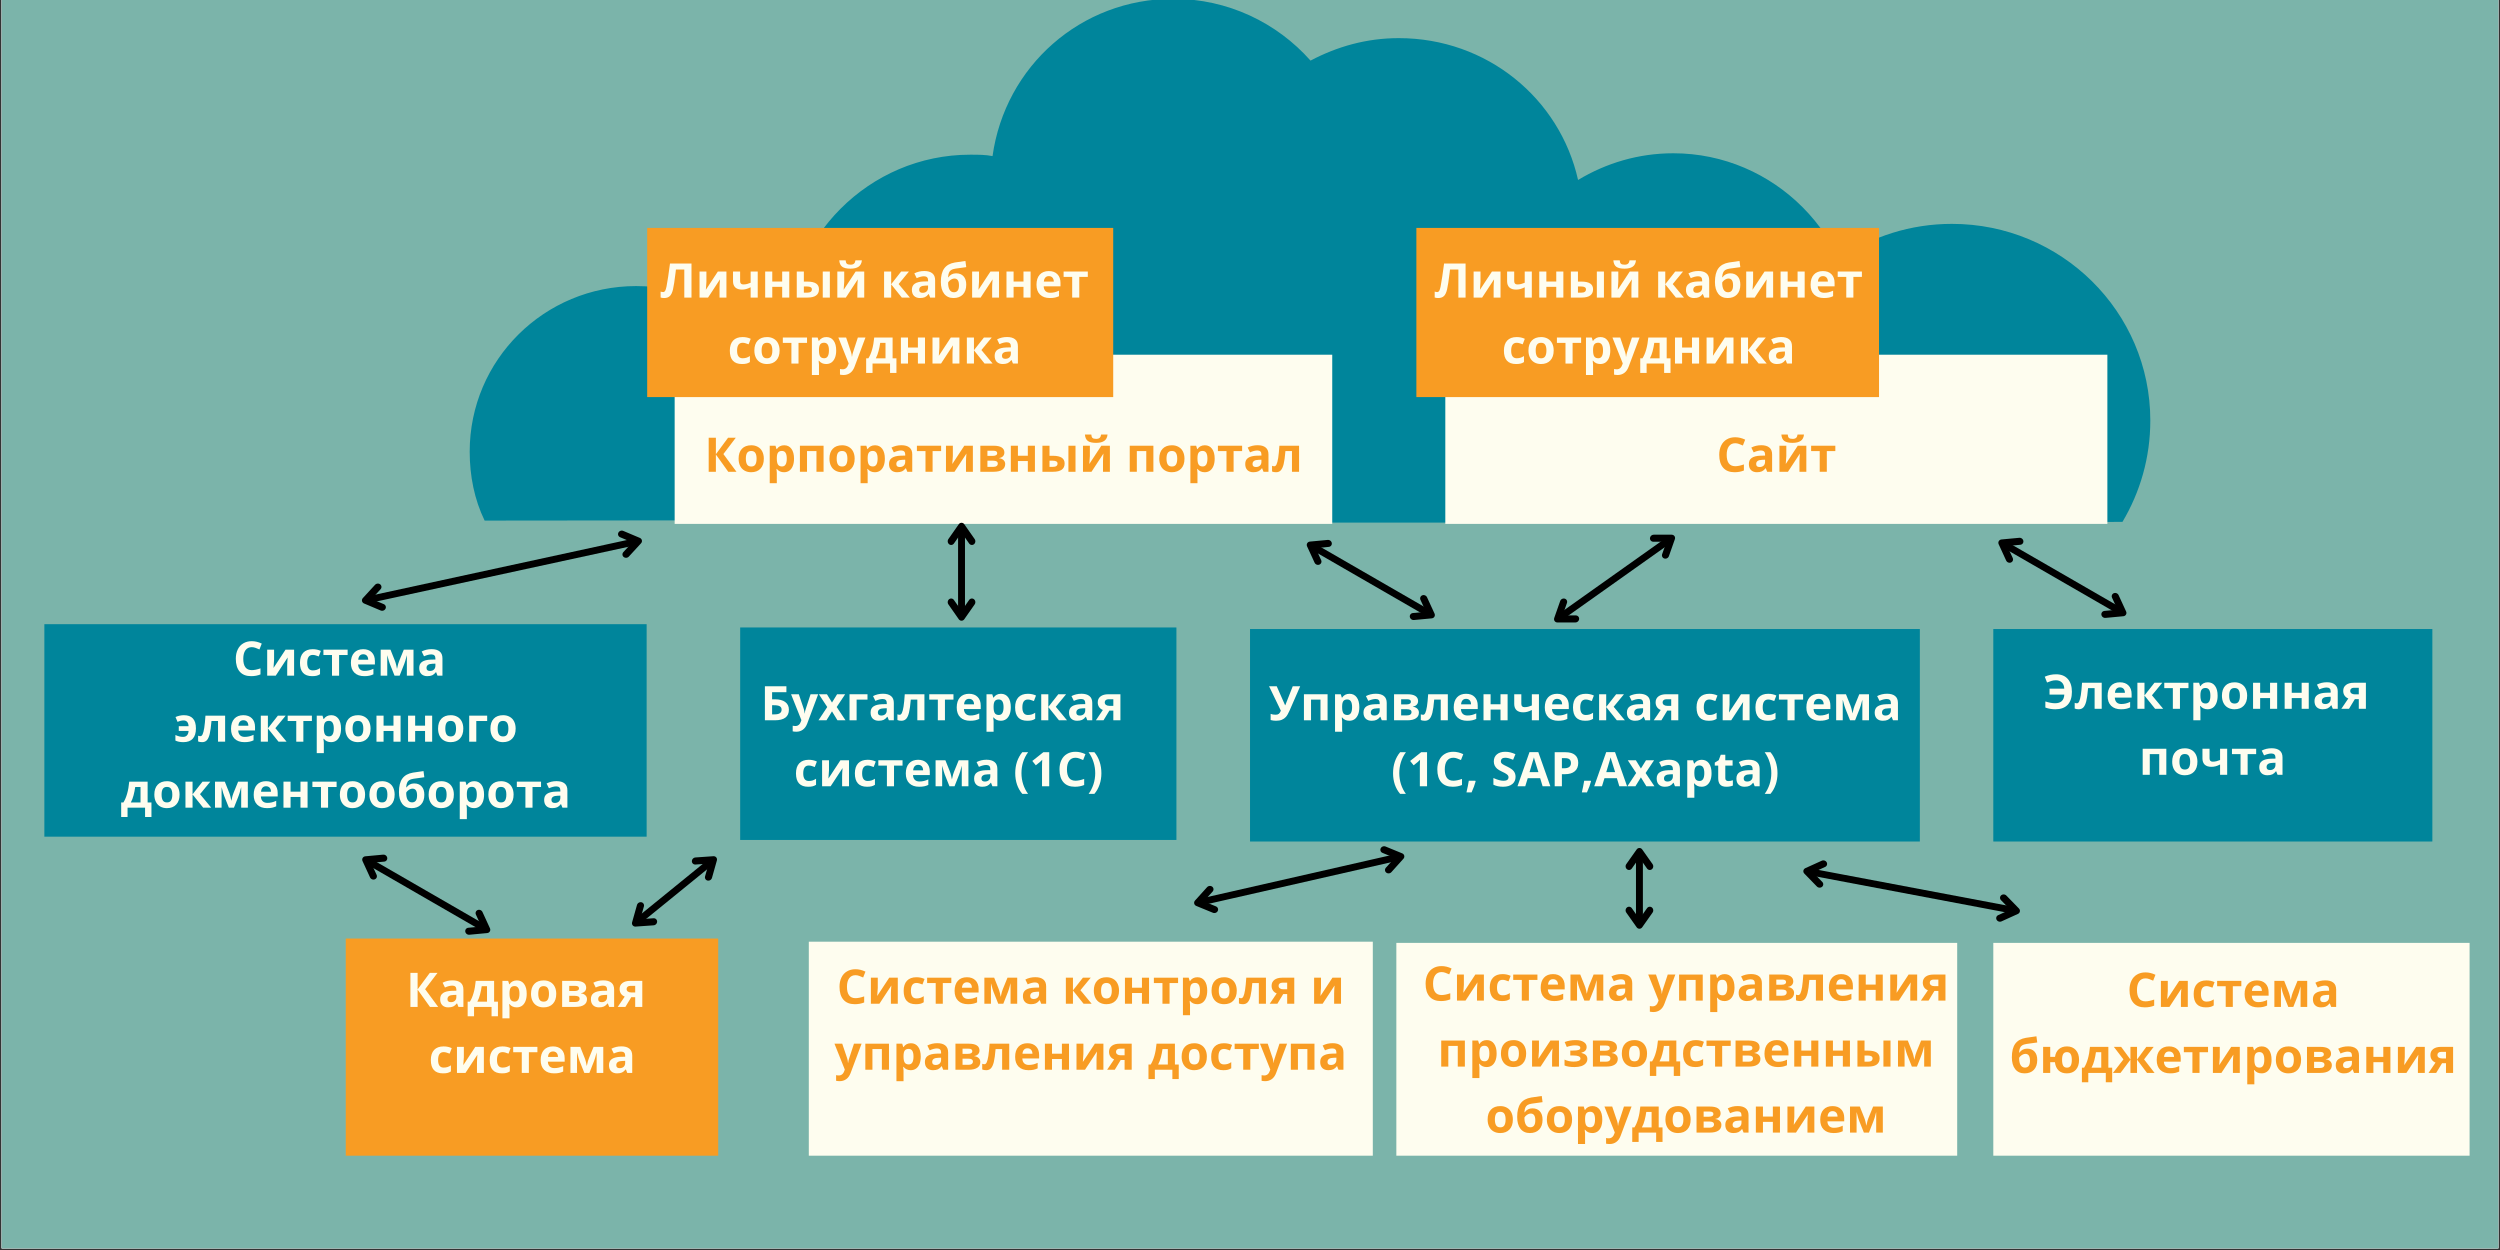 <?xml version="1.0" encoding="UTF-8"?>
<svg xmlns="http://www.w3.org/2000/svg" xmlns:xlink="http://www.w3.org/1999/xlink" width="765pt" height="382.5pt" viewBox="0 0 765 382.5" version="1.2">
<rect x="0" y="0" width="765" height="382.5" fill="#333333" stroke="none"/>
<defs>
<g>
<symbol overflow="visible" id="glyph0-0">
<path style="stroke:none;" d="M 1.375 -10.422 L 7.375 -10.422 L 7.375 0 L 1.375 0 Z M 2.109 -0.734 L 6.625 -0.734 L 6.625 -9.672 L 2.109 -9.672 Z M 2.109 -0.734 "/>
</symbol>
<symbol overflow="visible" id="glyph0-1">
<path style="stroke:none;" d="M 9.562 0 L 7.359 0 L 7.359 -8.578 L 4.797 -8.578 L 4.688 -7.625 C 4.395 -5.195 4.133 -3.492 3.906 -2.516 C 3.676 -1.535 3.344 -0.844 2.906 -0.438 C 2.477 -0.039 1.898 0.148 1.172 0.141 C 0.766 0.141 0.41 0.086 0.109 -0.016 L 0.109 -1.828 C 0.391 -1.734 0.648 -1.688 0.891 -1.688 C 1.141 -1.688 1.336 -1.801 1.484 -2.031 C 1.629 -2.258 1.77 -2.688 1.906 -3.312 C 2.039 -3.938 2.211 -4.957 2.422 -6.375 C 2.641 -7.801 2.828 -9.148 2.984 -10.422 L 9.562 -10.422 Z M 9.562 0 "/>
</symbol>
<symbol overflow="visible" id="glyph0-2">
<path style="stroke:none;" d="M 3.25 -7.969 L 3.25 -4.812 C 3.25 -4.477 3.191 -3.664 3.078 -2.375 L 6.75 -7.969 L 9.375 -7.969 L 9.375 0 L 7.266 0 L 7.266 -3.172 C 7.266 -3.742 7.312 -4.547 7.406 -5.578 L 3.75 0 L 1.141 0 L 1.141 -7.969 Z M 3.25 -7.969 "/>
</symbol>
<symbol overflow="visible" id="glyph0-3">
<path style="stroke:none;" d="M 3.047 -7.969 L 3.047 -5.047 C 3.047 -4.359 3.367 -4.016 4.016 -4.016 C 4.43 -4.016 4.816 -4.062 5.172 -4.156 C 5.535 -4.25 5.898 -4.375 6.266 -4.531 L 6.266 -7.969 L 8.438 -7.969 L 8.438 0 L 6.266 0 L 6.266 -3.156 C 5.766 -2.895 5.297 -2.707 4.859 -2.594 C 4.43 -2.488 4.016 -2.438 3.609 -2.438 C 2.734 -2.438 2.055 -2.656 1.578 -3.094 C 1.109 -3.539 0.875 -4.176 0.875 -5 L 0.875 -7.969 Z M 3.047 -7.969 "/>
</symbol>
<symbol overflow="visible" id="glyph0-4">
<path style="stroke:none;" d="M 3.312 -7.969 L 3.312 -4.906 L 6.344 -4.906 L 6.344 -7.969 L 8.516 -7.969 L 8.516 0 L 6.344 0 L 6.344 -3.281 L 3.312 -3.281 L 3.312 0 L 1.141 0 L 1.141 -7.969 Z M 3.312 -7.969 "/>
</symbol>
<symbol overflow="visible" id="glyph0-5">
<path style="stroke:none;" d="M 3.312 -4.891 L 4.359 -4.891 C 5.578 -4.891 6.477 -4.691 7.062 -4.297 C 7.645 -3.91 7.938 -3.32 7.938 -2.531 C 7.938 -1.695 7.645 -1.066 7.062 -0.641 C 6.477 -0.211 5.602 0 4.438 0 L 1.141 0 L 1.141 -7.969 L 3.312 -7.969 Z M 5.766 -2.516 C 5.766 -2.816 5.641 -3.035 5.391 -3.172 C 5.148 -3.316 4.785 -3.391 4.297 -3.391 L 3.312 -3.391 L 3.312 -1.5 L 4.312 -1.5 C 5.281 -1.5 5.766 -1.836 5.766 -2.516 Z M 11.266 0 L 9.094 0 L 9.094 -7.969 L 11.266 -7.969 Z M 11.266 0 "/>
</symbol>
<symbol overflow="visible" id="glyph0-6">
<path style="stroke:none;" d="M 3.25 -7.969 L 3.25 -4.812 C 3.25 -4.477 3.191 -3.664 3.078 -2.375 L 6.75 -7.969 L 9.375 -7.969 L 9.375 0 L 7.266 0 L 7.266 -3.172 C 7.266 -3.742 7.312 -4.547 7.406 -5.578 L 3.75 0 L 1.141 0 L 1.141 -7.969 Z M 8.656 -11.391 C 8.57 -10.504 8.238 -9.859 7.656 -9.453 C 7.07 -9.047 6.234 -8.844 5.141 -8.844 C 4.016 -8.844 3.18 -9.035 2.641 -9.422 C 2.109 -9.816 1.805 -10.473 1.734 -11.391 L 3.688 -11.391 C 3.719 -10.898 3.836 -10.555 4.047 -10.359 C 4.266 -10.16 4.645 -10.062 5.188 -10.062 C 5.664 -10.062 6.02 -10.172 6.25 -10.391 C 6.488 -10.609 6.633 -10.941 6.688 -11.391 Z M 8.656 -11.391 "/>
</symbol>
<symbol overflow="visible" id="glyph0-7">
<path style="stroke:none;" d=""/>
</symbol>
<symbol overflow="visible" id="glyph0-8">
<path style="stroke:none;" d="M 6.359 -7.969 L 8.75 -7.969 L 5.594 -4.141 L 9.031 0 L 6.562 0 L 3.312 -4.047 L 3.312 0 L 1.141 0 L 1.141 -7.969 L 3.312 -7.969 L 3.312 -4.094 Z M 6.359 -7.969 "/>
</symbol>
<symbol overflow="visible" id="glyph0-9">
<path style="stroke:none;" d="M 6.203 0 L 5.781 -1.078 L 5.719 -1.078 C 5.352 -0.617 4.977 -0.301 4.594 -0.125 C 4.207 0.051 3.703 0.141 3.078 0.141 C 2.316 0.141 1.711 -0.078 1.266 -0.516 C 0.828 -0.953 0.609 -1.57 0.609 -2.375 C 0.609 -3.227 0.906 -3.852 1.5 -4.25 C 2.094 -4.656 2.984 -4.879 4.172 -4.922 L 5.562 -4.953 L 5.562 -5.312 C 5.562 -6.113 5.145 -6.516 4.312 -6.516 C 3.676 -6.516 2.93 -6.32 2.078 -5.938 L 1.359 -7.406 C 2.273 -7.883 3.289 -8.125 4.406 -8.125 C 5.469 -8.125 6.285 -7.891 6.859 -7.422 C 7.43 -6.961 7.719 -6.258 7.719 -5.312 L 7.719 0 Z M 5.562 -3.688 L 4.719 -3.656 C 4.082 -3.645 3.609 -3.531 3.297 -3.312 C 2.992 -3.102 2.844 -2.785 2.844 -2.359 C 2.844 -1.754 3.191 -1.453 3.891 -1.453 C 4.398 -1.453 4.805 -1.594 5.109 -1.875 C 5.41 -2.164 5.562 -2.551 5.562 -3.031 Z M 5.562 -3.688 "/>
</symbol>
<symbol overflow="visible" id="glyph0-10">
<path style="stroke:none;" d="M 0.656 -4.781 C 0.656 -6.602 1.004 -7.988 1.703 -8.938 C 2.398 -9.883 3.484 -10.484 4.953 -10.734 C 5.672 -10.859 6.742 -11.016 8.172 -11.203 L 8.422 -9.312 C 7.805 -9.238 6.711 -9.086 5.141 -8.859 C 4.535 -8.766 4.086 -8.617 3.797 -8.422 C 3.504 -8.234 3.285 -7.961 3.141 -7.609 C 2.992 -7.266 2.906 -6.801 2.875 -6.219 L 2.984 -6.219 C 3.234 -6.602 3.562 -6.898 3.969 -7.109 C 4.383 -7.316 4.832 -7.422 5.312 -7.422 C 6.289 -7.422 7.051 -7.117 7.594 -6.516 C 8.145 -5.922 8.422 -5.062 8.422 -3.938 C 8.422 -2.645 8.07 -1.641 7.375 -0.922 C 6.688 -0.211 5.738 0.141 4.531 0.141 C 3.312 0.141 2.359 -0.289 1.672 -1.156 C 0.992 -2.031 0.656 -3.238 0.656 -4.781 Z M 4.656 -1.625 C 5.688 -1.625 6.203 -2.332 6.203 -3.75 C 6.203 -5.133 5.734 -5.828 4.797 -5.828 C 4.547 -5.828 4.289 -5.766 4.031 -5.641 C 3.781 -5.523 3.547 -5.367 3.328 -5.172 C 3.117 -4.984 2.969 -4.789 2.875 -4.594 C 2.875 -3.633 3.023 -2.898 3.328 -2.391 C 3.641 -1.879 4.082 -1.625 4.656 -1.625 Z M 4.656 -1.625 "/>
</symbol>
<symbol overflow="visible" id="glyph0-11">
<path style="stroke:none;" d="M 4.438 -6.562 C 3.977 -6.562 3.617 -6.414 3.359 -6.125 C 3.098 -5.832 2.945 -5.422 2.906 -4.891 L 5.953 -4.891 C 5.941 -5.422 5.801 -5.832 5.531 -6.125 C 5.258 -6.414 4.895 -6.562 4.438 -6.562 Z M 4.75 0.141 C 3.469 0.141 2.461 -0.211 1.734 -0.922 C 1.016 -1.629 0.656 -2.629 0.656 -3.922 C 0.656 -5.254 0.988 -6.285 1.656 -7.016 C 2.32 -7.742 3.242 -8.109 4.422 -8.109 C 5.547 -8.109 6.422 -7.785 7.047 -7.141 C 7.68 -6.504 8 -5.625 8 -4.5 L 8 -3.438 L 2.859 -3.438 C 2.879 -2.82 3.062 -2.336 3.406 -1.984 C 3.75 -1.641 4.227 -1.469 4.844 -1.469 C 5.32 -1.469 5.773 -1.52 6.203 -1.625 C 6.629 -1.727 7.078 -1.891 7.547 -2.109 L 7.547 -0.422 C 7.16 -0.234 6.75 -0.094 6.312 0 C 5.883 0.094 5.363 0.141 4.75 0.141 Z M 4.75 0.141 "/>
</symbol>
<symbol overflow="visible" id="glyph0-12">
<path style="stroke:none;" d="M 7.734 -7.969 L 7.734 -6.328 L 5.125 -6.328 L 5.125 0 L 2.953 0 L 2.953 -6.328 L 0.328 -6.328 L 0.328 -7.969 Z M 7.734 -7.969 "/>
</symbol>
<symbol overflow="visible" id="glyph0-13">
<path style="stroke:none;" d="M 4.375 0.141 C 1.895 0.141 0.656 -1.219 0.656 -3.938 C 0.656 -5.289 0.988 -6.32 1.656 -7.031 C 2.332 -7.75 3.301 -8.109 4.562 -8.109 C 5.488 -8.109 6.316 -7.93 7.047 -7.578 L 6.406 -5.891 C 6.062 -6.023 5.742 -6.133 5.453 -6.219 C 5.16 -6.312 4.863 -6.359 4.562 -6.359 C 3.438 -6.359 2.875 -5.555 2.875 -3.953 C 2.875 -2.398 3.438 -1.625 4.562 -1.625 C 4.977 -1.625 5.363 -1.676 5.719 -1.781 C 6.082 -1.895 6.441 -2.07 6.797 -2.312 L 6.797 -0.453 C 6.441 -0.223 6.082 -0.066 5.719 0.016 C 5.363 0.098 4.914 0.141 4.375 0.141 Z M 4.375 0.141 "/>
</symbol>
<symbol overflow="visible" id="glyph0-14">
<path style="stroke:none;" d="M 2.875 -4 C 2.875 -3.207 3.004 -2.609 3.266 -2.203 C 3.523 -1.805 3.945 -1.609 4.531 -1.609 C 5.102 -1.609 5.516 -1.805 5.766 -2.203 C 6.023 -2.609 6.156 -3.207 6.156 -4 C 6.156 -4.789 6.023 -5.379 5.766 -5.766 C 5.516 -6.16 5.098 -6.359 4.516 -6.359 C 3.93 -6.359 3.508 -6.16 3.25 -5.766 C 3 -5.379 2.875 -4.789 2.875 -4 Z M 8.375 -4 C 8.375 -2.695 8.031 -1.68 7.344 -0.953 C 6.664 -0.223 5.719 0.141 4.5 0.141 C 3.727 0.141 3.051 -0.023 2.469 -0.359 C 1.883 -0.691 1.438 -1.172 1.125 -1.797 C 0.812 -2.43 0.656 -3.164 0.656 -4 C 0.656 -5.301 0.992 -6.312 1.672 -7.031 C 2.348 -7.75 3.305 -8.109 4.547 -8.109 C 5.305 -8.109 5.977 -7.941 6.562 -7.609 C 7.145 -7.285 7.594 -6.812 7.906 -6.188 C 8.219 -5.562 8.375 -4.832 8.375 -4 Z M 8.375 -4 "/>
</symbol>
<symbol overflow="visible" id="glyph0-15">
<path style="stroke:none;" d="M 5.516 0.141 C 4.578 0.141 3.844 -0.195 3.312 -0.875 L 3.203 -0.875 C 3.273 -0.207 3.312 0.176 3.312 0.281 L 3.312 3.5 L 1.141 3.5 L 1.141 -7.969 L 2.906 -7.969 L 3.219 -6.938 L 3.312 -6.938 C 3.82 -7.719 4.578 -8.109 5.578 -8.109 C 6.516 -8.109 7.25 -7.742 7.781 -7.016 C 8.312 -6.297 8.578 -5.289 8.578 -4 C 8.578 -3.145 8.453 -2.406 8.203 -1.781 C 7.953 -1.156 7.598 -0.676 7.141 -0.344 C 6.68 -0.02 6.141 0.141 5.516 0.141 Z M 4.875 -6.375 C 4.332 -6.375 3.938 -6.207 3.688 -5.875 C 3.445 -5.551 3.32 -5.008 3.312 -4.25 L 3.312 -4.016 C 3.312 -3.16 3.438 -2.547 3.688 -2.172 C 3.945 -1.805 4.352 -1.625 4.906 -1.625 C 5.875 -1.625 6.359 -2.426 6.359 -4.031 C 6.359 -4.812 6.238 -5.395 6 -5.781 C 5.758 -6.176 5.383 -6.375 4.875 -6.375 Z M 4.875 -6.375 "/>
</symbol>
<symbol overflow="visible" id="glyph0-16">
<path style="stroke:none;" d="M 0 -7.969 L 2.375 -7.969 L 3.891 -3.484 C 4.016 -3.098 4.098 -2.641 4.141 -2.109 L 4.188 -2.109 C 4.238 -2.598 4.344 -3.055 4.5 -3.484 L 5.969 -7.969 L 8.297 -7.969 L 4.938 1.016 C 4.625 1.848 4.18 2.469 3.609 2.875 C 3.035 3.289 2.367 3.5 1.609 3.5 C 1.234 3.5 0.863 3.461 0.5 3.391 L 0.5 1.656 C 0.758 1.719 1.047 1.75 1.359 1.75 C 1.742 1.75 2.078 1.629 2.359 1.391 C 2.648 1.16 2.875 0.805 3.031 0.328 L 3.156 -0.062 Z M 0 -7.969 "/>
</symbol>
<symbol overflow="visible" id="glyph0-17">
<path style="stroke:none;" d="M 6.125 -1.594 L 6.125 -6.328 L 4.5 -6.328 C 4.375 -5.453 4.207 -4.613 4 -3.812 C 3.801 -3.02 3.52 -2.281 3.156 -1.594 Z M 9.469 2.859 L 7.516 2.859 L 7.516 0 L 2.156 0 L 2.156 2.859 L 0.203 2.859 L 0.203 -1.594 L 0.875 -1.594 C 1.332 -2.301 1.711 -3.191 2.016 -4.266 C 2.328 -5.348 2.547 -6.582 2.672 -7.969 L 8.297 -7.969 L 8.297 -1.594 L 9.469 -1.594 Z M 9.469 2.859 "/>
</symbol>
<symbol overflow="visible" id="glyph0-18">
<path style="stroke:none;" d="M 9.812 0 L 7.297 0 L 3.516 -5.281 L 3.516 0 L 1.312 0 L 1.312 -10.422 L 3.516 -10.422 L 3.516 -5.375 L 7.25 -10.422 L 9.609 -10.422 L 5.812 -5.422 Z M 9.812 0 "/>
</symbol>
<symbol overflow="visible" id="glyph0-19">
<path style="stroke:none;" d="M 8.375 -7.969 L 8.375 0 L 6.203 0 L 6.203 -6.328 L 3.312 -6.328 L 3.312 0 L 1.141 0 L 1.141 -7.969 Z M 8.375 -7.969 "/>
</symbol>
<symbol overflow="visible" id="glyph0-20">
<path style="stroke:none;" d="M 8.5 -5.875 C 8.5 -5.445 8.363 -5.082 8.094 -4.781 C 7.82 -4.477 7.426 -4.285 6.906 -4.203 L 6.906 -4.141 C 7.469 -4.078 7.914 -3.883 8.25 -3.562 C 8.582 -3.238 8.75 -2.844 8.75 -2.375 C 8.75 -1.602 8.441 -1.016 7.828 -0.609 C 7.223 -0.203 6.352 0 5.219 0 L 1.141 0 L 1.141 -7.969 L 5.219 -7.969 C 6.312 -7.969 7.129 -7.789 7.672 -7.438 C 8.223 -7.082 8.5 -6.562 8.5 -5.875 Z M 6.484 -2.5 C 6.484 -2.812 6.363 -3.035 6.125 -3.172 C 5.883 -3.316 5.52 -3.391 5.031 -3.391 L 3.312 -3.391 L 3.312 -1.5 L 5.078 -1.5 C 5.535 -1.5 5.883 -1.586 6.125 -1.766 C 6.363 -1.941 6.484 -2.188 6.484 -2.5 Z M 6.297 -5.703 C 6.297 -6.191 5.91 -6.438 5.141 -6.438 L 3.312 -6.438 L 3.312 -4.859 L 4.891 -4.859 C 5.348 -4.859 5.695 -4.926 5.938 -5.062 C 6.176 -5.195 6.297 -5.41 6.297 -5.703 Z M 6.297 -5.703 "/>
</symbol>
<symbol overflow="visible" id="glyph0-21">
<path style="stroke:none;" d="M 8.266 0 L 6.094 0 L 6.094 -6.328 L 4.094 -6.328 C 3.945 -4.547 3.766 -3.219 3.547 -2.344 C 3.328 -1.469 3.035 -0.832 2.672 -0.438 C 2.305 -0.051 1.828 0.141 1.234 0.141 C 0.734 0.141 0.32 0.066 0 -0.078 L 0 -1.828 C 0.227 -1.734 0.461 -1.688 0.703 -1.688 C 0.973 -1.688 1.195 -1.879 1.375 -2.266 C 1.562 -2.648 1.727 -3.297 1.875 -4.203 C 2.02 -5.117 2.145 -6.375 2.25 -7.969 L 8.266 -7.969 Z M 8.266 0 "/>
</symbol>
<symbol overflow="visible" id="glyph0-22">
<path style="stroke:none;" d="M 5.734 -8.734 C 4.898 -8.734 4.254 -8.422 3.797 -7.797 C 3.348 -7.172 3.125 -6.301 3.125 -5.188 C 3.125 -2.863 3.992 -1.703 5.734 -1.703 C 6.461 -1.703 7.348 -1.883 8.391 -2.25 L 8.391 -0.391 C 7.535 -0.035 6.582 0.141 5.531 0.141 C 4.008 0.141 2.848 -0.316 2.047 -1.234 C 1.242 -2.148 0.844 -3.469 0.844 -5.188 C 0.844 -6.27 1.039 -7.219 1.438 -8.031 C 1.832 -8.852 2.398 -9.477 3.141 -9.906 C 3.879 -10.344 4.742 -10.562 5.734 -10.562 C 6.742 -10.562 7.758 -10.316 8.781 -9.828 L 8.078 -8.031 C 7.68 -8.219 7.285 -8.379 6.891 -8.516 C 6.504 -8.66 6.117 -8.734 5.734 -8.734 Z M 5.734 -8.734 "/>
</symbol>
<symbol overflow="visible" id="glyph0-23">
<path style="stroke:none;" d="M 11.188 0 L 9.156 0 L 9.156 -6.281 L 9.031 -5.844 C 8.781 -4.832 8.551 -4.07 8.344 -3.562 L 6.938 0 L 5.391 0 L 3.953 -3.594 C 3.754 -4.113 3.535 -4.848 3.297 -5.797 L 3.156 -6.281 L 3.156 0 L 1.141 0 L 1.141 -7.969 L 4.141 -7.969 L 5.5 -4.562 C 5.645 -4.195 5.773 -3.773 5.891 -3.297 C 6.016 -2.828 6.098 -2.426 6.141 -2.094 C 6.297 -2.801 6.414 -3.312 6.5 -3.625 C 6.594 -3.938 6.691 -4.223 6.797 -4.484 C 6.898 -4.742 7.375 -5.906 8.219 -7.969 L 11.188 -7.969 Z M 11.188 0 "/>
</symbol>
<symbol overflow="visible" id="glyph0-24">
<path style="stroke:none;" d="M 2.984 0.141 C 1.984 0.141 1.164 -0.02 0.531 -0.344 L 0.531 -2.047 C 1.352 -1.66 2.129 -1.469 2.859 -1.469 C 3.379 -1.469 3.781 -1.617 4.062 -1.922 C 4.352 -2.234 4.52 -2.691 4.562 -3.297 L 1.562 -3.297 L 1.562 -4.75 L 4.562 -4.75 C 4.531 -5.332 4.383 -5.77 4.125 -6.062 C 3.875 -6.352 3.508 -6.5 3.031 -6.5 C 2.469 -6.5 1.852 -6.352 1.188 -6.062 L 0.562 -7.547 C 0.926 -7.711 1.332 -7.848 1.781 -7.953 C 2.227 -8.055 2.676 -8.109 3.125 -8.109 C 4.363 -8.109 5.285 -7.77 5.891 -7.094 C 6.504 -6.426 6.812 -5.414 6.812 -4.062 C 6.812 -2.676 6.488 -1.629 5.844 -0.922 C 5.195 -0.211 4.242 0.141 2.984 0.141 Z M 2.984 0.141 "/>
</symbol>
<symbol overflow="visible" id="glyph0-25">
<path style="stroke:none;" d="M 6.641 -7.969 L 6.641 -6.328 L 3.312 -6.328 L 3.312 0 L 1.141 0 L 1.141 -7.969 Z M 6.641 -7.969 "/>
</symbol>
<symbol overflow="visible" id="glyph0-26">
<path style="stroke:none;" d="M 3.516 -6.422 L 4.391 -6.422 C 5.742 -6.422 6.789 -6.145 7.531 -5.594 C 8.281 -5.039 8.656 -4.258 8.656 -3.25 C 8.656 -1.082 7.219 0 4.344 0 L 1.312 0 L 1.312 -10.422 L 7.891 -10.422 L 7.891 -8.594 L 3.516 -8.594 Z M 3.516 -1.812 L 4.266 -1.812 C 5.004 -1.812 5.547 -1.93 5.891 -2.172 C 6.242 -2.41 6.422 -2.77 6.422 -3.25 C 6.422 -3.727 6.242 -4.07 5.891 -4.281 C 5.535 -4.5 4.93 -4.609 4.078 -4.609 L 3.516 -4.609 Z M 3.516 -1.812 "/>
</symbol>
<symbol overflow="visible" id="glyph0-27">
<path style="stroke:none;" d="M 2.766 -4.062 L 0.203 -7.969 L 2.672 -7.969 L 4.219 -5.438 L 5.781 -7.969 L 8.25 -7.969 L 5.656 -4.062 L 8.359 0 L 5.891 0 L 4.219 -2.734 L 2.531 0 L 0.078 0 Z M 2.766 -4.062 "/>
</symbol>
<symbol overflow="visible" id="glyph0-28">
<path style="stroke:none;" d="M 2.344 0 L 0 0 L 2.141 -3.156 C 1.629 -3.363 1.238 -3.672 0.969 -4.078 C 0.707 -4.484 0.578 -4.957 0.578 -5.5 C 0.578 -6.27 0.863 -6.875 1.438 -7.312 C 2.02 -7.75 2.812 -7.969 3.812 -7.969 L 7.516 -7.969 L 7.516 0 L 5.344 0 L 5.344 -2.969 L 4.141 -2.969 Z M 2.719 -5.484 C 2.719 -5.148 2.848 -4.891 3.109 -4.703 C 3.367 -4.516 3.711 -4.422 4.141 -4.422 L 5.344 -4.422 L 5.344 -6.438 L 3.859 -6.438 C 3.504 -6.438 3.223 -6.348 3.016 -6.172 C 2.816 -6.004 2.719 -5.773 2.719 -5.484 Z M 2.719 -5.484 "/>
</symbol>
<symbol overflow="visible" id="glyph0-29">
<path style="stroke:none;" d="M 0.578 -4 C 0.578 -5.258 0.758 -6.438 1.125 -7.531 C 1.5 -8.625 2.035 -9.586 2.734 -10.422 L 4.516 -10.422 C 3.836 -9.504 3.328 -8.492 2.984 -7.391 C 2.648 -6.297 2.484 -5.172 2.484 -4.016 C 2.484 -2.848 2.656 -1.723 3 -0.641 C 3.352 0.441 3.852 1.426 4.5 2.312 L 2.734 2.312 C 2.035 1.5 1.5 0.555 1.125 -0.516 C 0.758 -1.598 0.578 -2.758 0.578 -4 Z M 0.578 -4 "/>
</symbol>
<symbol overflow="visible" id="glyph0-30">
<path style="stroke:none;" d="M 6.031 0 L 3.828 0 L 3.828 -6.031 L 3.844 -7.016 L 3.891 -8.109 C 3.516 -7.734 3.258 -7.488 3.125 -7.375 L 1.922 -6.422 L 0.859 -7.75 L 4.219 -10.422 L 6.031 -10.422 Z M 6.031 0 "/>
</symbol>
<symbol overflow="visible" id="glyph0-31">
<path style="stroke:none;" d="M 4.359 -4 C 4.359 -2.75 4.172 -1.582 3.797 -0.5 C 3.43 0.57 2.906 1.508 2.219 2.312 L 0.453 2.312 C 1.086 1.438 1.582 0.457 1.938 -0.625 C 2.289 -1.719 2.469 -2.848 2.469 -4.016 C 2.469 -5.172 2.297 -6.297 1.953 -7.391 C 1.609 -8.492 1.102 -9.504 0.438 -10.422 L 2.219 -10.422 C 2.914 -9.586 3.445 -8.617 3.812 -7.516 C 4.176 -6.422 4.359 -5.25 4.359 -4 Z M 4.359 -4 "/>
</symbol>
<symbol overflow="visible" id="glyph0-32">
<path style="stroke:none;" d="M 9.531 -10.422 L 6.312 -3.047 C 5.906 -2.117 5.523 -1.453 5.172 -1.047 C 4.816 -0.648 4.395 -0.352 3.906 -0.156 C 3.426 0.039 2.836 0.141 2.141 0.141 C 1.547 0.141 0.992 0.066 0.484 -0.078 L 0.484 -1.969 C 0.898 -1.789 1.422 -1.703 2.047 -1.703 C 2.441 -1.703 2.758 -1.797 3 -1.984 C 3.238 -2.172 3.441 -2.488 3.609 -2.938 L 0 -10.422 L 2.344 -10.422 L 4.906 -4.609 L 4.969 -4.609 L 5.109 -4.969 L 7.25 -10.422 Z M 9.531 -10.422 "/>
</symbol>
<symbol overflow="visible" id="glyph0-33">
<path style="stroke:none;" d="M 3.266 -1.531 C 3.023 -0.57 2.609 0.562 2.016 1.875 L 0.453 1.875 C 0.754 0.613 0.992 -0.578 1.172 -1.703 L 3.156 -1.703 Z M 3.266 -1.531 "/>
</symbol>
<symbol overflow="visible" id="glyph0-34">
<path style="stroke:none;" d="M 7.453 -2.891 C 7.453 -1.953 7.113 -1.211 6.438 -0.672 C 5.77 -0.129 4.832 0.141 3.625 0.141 C 2.508 0.141 1.523 -0.066 0.672 -0.484 L 0.672 -2.531 C 1.367 -2.219 1.961 -2 2.453 -1.875 C 2.941 -1.75 3.391 -1.688 3.797 -1.688 C 4.273 -1.688 4.645 -1.773 4.906 -1.953 C 5.164 -2.141 5.297 -2.414 5.297 -2.781 C 5.297 -2.988 5.238 -3.172 5.125 -3.328 C 5.008 -3.484 4.844 -3.633 4.625 -3.781 C 4.406 -3.938 3.953 -4.176 3.266 -4.5 C 2.629 -4.801 2.148 -5.086 1.828 -5.359 C 1.516 -5.629 1.266 -5.945 1.078 -6.312 C 0.891 -6.688 0.797 -7.117 0.797 -7.609 C 0.797 -8.523 1.109 -9.242 1.734 -9.766 C 2.359 -10.297 3.219 -10.562 4.312 -10.562 C 4.852 -10.562 5.367 -10.5 5.859 -10.375 C 6.359 -10.25 6.875 -10.066 7.406 -9.828 L 6.703 -8.109 C 6.141 -8.336 5.676 -8.5 5.312 -8.594 C 4.957 -8.688 4.602 -8.734 4.25 -8.734 C 3.832 -8.734 3.508 -8.633 3.281 -8.438 C 3.062 -8.238 2.953 -7.984 2.953 -7.672 C 2.953 -7.473 2.992 -7.301 3.078 -7.156 C 3.172 -7.02 3.316 -6.883 3.516 -6.75 C 3.711 -6.613 4.18 -6.367 4.922 -6.016 C 5.891 -5.547 6.551 -5.078 6.906 -4.609 C 7.27 -4.141 7.453 -3.566 7.453 -2.891 Z M 7.453 -2.891 "/>
</symbol>
<symbol overflow="visible" id="glyph0-35">
<path style="stroke:none;" d="M 7.688 0 L 6.938 -2.484 L 3.141 -2.484 L 2.375 0 L 0 0 L 3.672 -10.453 L 6.375 -10.453 L 10.062 0 Z M 6.406 -4.328 C 5.707 -6.578 5.312 -7.848 5.219 -8.141 C 5.133 -8.441 5.07 -8.676 5.031 -8.844 C 4.875 -8.238 4.426 -6.734 3.688 -4.328 Z M 6.406 -4.328 "/>
</symbol>
<symbol overflow="visible" id="glyph0-36">
<path style="stroke:none;" d="M 3.516 -5.516 L 4.25 -5.516 C 4.926 -5.516 5.43 -5.648 5.766 -5.922 C 6.109 -6.191 6.281 -6.582 6.281 -7.094 C 6.281 -7.602 6.141 -7.984 5.859 -8.234 C 5.578 -8.484 5.133 -8.609 4.531 -8.609 L 3.516 -8.609 Z M 8.516 -7.172 C 8.516 -6.047 8.16 -5.188 7.453 -4.594 C 6.754 -4 5.758 -3.703 4.469 -3.703 L 3.516 -3.703 L 3.516 0 L 1.312 0 L 1.312 -10.422 L 4.641 -10.422 C 5.898 -10.422 6.859 -10.145 7.516 -9.594 C 8.18 -9.051 8.516 -8.242 8.516 -7.172 Z M 8.516 -7.172 "/>
</symbol>
<symbol overflow="visible" id="glyph0-37">
<path style="stroke:none;" d="M 2.766 -4.062 L 0.203 -7.969 L 2.672 -7.969 L 4.219 -5.438 L 5.781 -7.969 L 8.25 -7.969 L 5.656 -4.062 L 8.359 0 L 5.891 0 L 4.219 -2.734 L 2.531 0 L 0.078 0 Z M 2.766 -4.062 "/>
</symbol>
<symbol overflow="visible" id="glyph0-38">
<path style="stroke:none;" d="M 6.203 0 L 5.781 -1.078 L 5.719 -1.078 C 5.352 -0.617 4.977 -0.301 4.594 -0.125 C 4.207 0.051 3.703 0.141 3.078 0.141 C 2.316 0.141 1.711 -0.078 1.266 -0.516 C 0.828 -0.953 0.609 -1.57 0.609 -2.375 C 0.609 -3.227 0.906 -3.852 1.5 -4.25 C 2.094 -4.656 2.984 -4.879 4.172 -4.922 L 5.562 -4.953 L 5.562 -5.312 C 5.562 -6.113 5.145 -6.516 4.312 -6.516 C 3.676 -6.516 2.93 -6.32 2.078 -5.938 L 1.359 -7.406 C 2.273 -7.883 3.289 -8.125 4.406 -8.125 C 5.469 -8.125 6.285 -7.891 6.859 -7.422 C 7.43 -6.961 7.719 -6.258 7.719 -5.312 L 7.719 0 Z M 5.562 -3.688 L 4.719 -3.656 C 4.082 -3.645 3.609 -3.531 3.297 -3.312 C 2.992 -3.102 2.844 -2.785 2.844 -2.359 C 2.844 -1.754 3.191 -1.453 3.891 -1.453 C 4.398 -1.453 4.805 -1.594 5.109 -1.875 C 5.41 -2.164 5.562 -2.551 5.562 -3.031 Z M 5.562 -3.688 "/>
</symbol>
<symbol overflow="visible" id="glyph0-39">
<path style="stroke:none;" d="M 5.516 0.141 C 4.578 0.141 3.844 -0.195 3.312 -0.875 L 3.203 -0.875 C 3.273 -0.207 3.312 0.176 3.312 0.281 L 3.312 3.5 L 1.141 3.5 L 1.141 -7.969 L 2.906 -7.969 L 3.219 -6.938 L 3.312 -6.938 C 3.82 -7.719 4.578 -8.109 5.578 -8.109 C 6.516 -8.109 7.25 -7.742 7.781 -7.016 C 8.312 -6.297 8.578 -5.289 8.578 -4 C 8.578 -3.145 8.453 -2.406 8.203 -1.781 C 7.953 -1.156 7.598 -0.676 7.141 -0.344 C 6.68 -0.02 6.141 0.141 5.516 0.141 Z M 4.875 -6.375 C 4.332 -6.375 3.938 -6.207 3.688 -5.875 C 3.445 -5.551 3.32 -5.008 3.312 -4.25 L 3.312 -4.016 C 3.312 -3.16 3.438 -2.547 3.688 -2.172 C 3.945 -1.805 4.352 -1.625 4.906 -1.625 C 5.875 -1.625 6.359 -2.426 6.359 -4.031 C 6.359 -4.812 6.238 -5.395 6 -5.781 C 5.758 -6.176 5.383 -6.375 4.875 -6.375 Z M 4.875 -6.375 "/>
</symbol>
<symbol overflow="visible" id="glyph0-40">
<path style="stroke:none;" d="M 4.5 -1.594 C 4.875 -1.594 5.328 -1.676 5.859 -1.844 L 5.859 -0.219 C 5.316 0.02 4.656 0.141 3.875 0.141 C 3 0.141 2.363 -0.078 1.969 -0.516 C 1.57 -0.953 1.375 -1.613 1.375 -2.5 L 1.375 -6.328 L 0.328 -6.328 L 0.328 -7.25 L 1.531 -7.984 L 2.156 -9.656 L 3.547 -9.656 L 3.547 -7.969 L 5.781 -7.969 L 5.781 -6.328 L 3.547 -6.328 L 3.547 -2.5 C 3.547 -2.188 3.629 -1.957 3.797 -1.812 C 3.973 -1.664 4.207 -1.594 4.5 -1.594 Z M 4.5 -1.594 "/>
</symbol>
<symbol overflow="visible" id="glyph0-41">
<path style="stroke:none;" d="M 3.938 -8.734 C 3.469 -8.734 3.004 -8.664 2.547 -8.531 C 2.098 -8.395 1.656 -8.234 1.219 -8.047 L 0.516 -9.828 C 1.617 -10.316 2.773 -10.562 3.984 -10.562 C 5.523 -10.562 6.719 -10.086 7.562 -9.141 C 8.406 -8.191 8.828 -6.875 8.828 -5.188 C 8.828 -3.469 8.395 -2.148 7.531 -1.234 C 6.664 -0.316 5.414 0.141 3.781 0.141 C 2.656 0.141 1.629 -0.035 0.703 -0.391 L 0.703 -2.25 C 1.859 -1.883 2.844 -1.703 3.656 -1.703 C 4.562 -1.703 5.25 -1.922 5.719 -2.359 C 6.195 -2.797 6.457 -3.457 6.5 -4.344 L 1.984 -4.344 L 1.984 -6.156 L 6.484 -6.156 C 6.461 -6.969 6.223 -7.598 5.766 -8.047 C 5.305 -8.504 4.695 -8.734 3.938 -8.734 Z M 3.938 -8.734 "/>
</symbol>
<symbol overflow="visible" id="glyph0-42">
<path style="stroke:none;" d="M 3.125 -4.906 C 3.945 -4.906 4.531 -4.969 4.875 -5.094 C 5.219 -5.227 5.391 -5.441 5.391 -5.734 C 5.391 -5.992 5.258 -6.188 5 -6.312 C 4.75 -6.438 4.336 -6.5 3.766 -6.5 C 3.398 -6.5 2.984 -6.453 2.516 -6.359 C 2.055 -6.273 1.633 -6.156 1.25 -6 L 0.609 -7.516 C 1.172 -7.734 1.719 -7.883 2.25 -7.969 C 2.789 -8.062 3.391 -8.109 4.047 -8.109 C 5.035 -8.109 5.828 -7.914 6.422 -7.531 C 7.023 -7.156 7.328 -6.645 7.328 -6 C 7.328 -5.102 6.797 -4.52 5.734 -4.25 L 5.734 -4.172 C 6.391 -4.016 6.852 -3.785 7.125 -3.484 C 7.406 -3.191 7.547 -2.805 7.547 -2.328 C 7.547 -1.836 7.391 -1.406 7.078 -1.031 C 6.766 -0.656 6.312 -0.363 5.719 -0.156 C 5.125 0.039 4.426 0.141 3.625 0.141 C 2.289 0.141 1.27 -0.02 0.562 -0.344 L 0.562 -2.141 C 0.969 -1.953 1.41 -1.801 1.891 -1.688 C 2.379 -1.582 2.852 -1.531 3.312 -1.531 C 4.02 -1.531 4.551 -1.609 4.906 -1.766 C 5.258 -1.93 5.438 -2.16 5.438 -2.453 C 5.438 -2.773 5.25 -3.016 4.875 -3.172 C 4.5 -3.328 3.926 -3.406 3.156 -3.406 L 2.328 -3.406 L 2.328 -4.906 Z M 3.125 -4.906 "/>
</symbol>
<symbol overflow="visible" id="glyph0-43">
<path style="stroke:none;" d="M 12.141 -4 C 12.141 -2.688 11.805 -1.664 11.141 -0.938 C 10.484 -0.219 9.57 0.141 8.406 0.141 C 7.352 0.141 6.516 -0.148 5.891 -0.734 C 5.266 -1.328 4.883 -2.176 4.75 -3.281 L 3.312 -3.281 L 3.312 0 L 1.141 0 L 1.141 -7.969 L 3.312 -7.969 L 3.312 -4.906 L 4.781 -4.906 C 4.914 -5.914 5.305 -6.703 5.953 -7.266 C 6.598 -7.828 7.43 -8.109 8.453 -8.109 C 9.578 -8.109 10.473 -7.738 11.141 -7 C 11.805 -6.27 12.141 -5.27 12.141 -4 Z M 6.938 -4 C 6.938 -3.207 7.051 -2.609 7.281 -2.203 C 7.508 -1.805 7.895 -1.609 8.438 -1.609 C 8.969 -1.609 9.348 -1.805 9.578 -2.203 C 9.805 -2.609 9.922 -3.207 9.922 -4 C 9.922 -4.789 9.801 -5.379 9.562 -5.766 C 9.332 -6.16 8.953 -6.359 8.422 -6.359 C 7.891 -6.359 7.508 -6.16 7.281 -5.766 C 7.051 -5.379 6.938 -4.789 6.938 -4 Z M 6.938 -4 "/>
</symbol>
<symbol overflow="visible" id="glyph0-44">
<path style="stroke:none;" d="M 5.359 -4.094 L 5.359 -7.969 L 7.375 -7.969 L 7.375 -4.094 L 10.219 -7.969 L 12.469 -7.969 L 9.531 -4.141 L 12.734 0 L 10.422 0 L 7.375 -4.047 L 7.375 0 L 5.359 0 L 5.359 -4.047 L 2.328 0 L 0 0 L 3.219 -4.141 L 0.281 -7.969 L 2.516 -7.969 Z M 5.359 -4.094 "/>
</symbol>
</g>
<clipPath id="clip1">
  <path d="M 0.5 0 L 764.5 0 L 764.5 382 L 0.5 382 Z M 0.5 0 "/>
</clipPath>
<clipPath id="clip2">
  <path d="M 143 67.906 L 351 67.906 L 351 159.285 L 143 159.285 Z M 143 67.906 "/>
</clipPath>
<clipPath id="clip3">
  <path d="M 451 68.516 L 658 68.516 L 658 159.895 L 451 159.895 Z M 451 68.516 "/>
</clipPath>
<clipPath id="clip4">
  <path d="M 240.035 0 L 568.855 0 L 568.855 159.926 L 240.035 159.926 Z M 240.035 0 "/>
</clipPath>
</defs>
<g id="surface1">
<g clip-path="url(#clip1)" clip-rule="nonzero">
<path style=" stroke:none;fill-rule:nonzero;fill:rgb(100%,100%,100%);fill-opacity:1;" d="M 0.5 0 L 764.5 0 L 764.5 771.492 L 0.5 771.492 Z M 0.5 0 "/>
<path style=" stroke:none;fill-rule:nonzero;fill:rgb(100%,100%,100%);fill-opacity:1;" d="M 0.5 0 L 764.5 0 L 764.5 382 L 0.5 382 Z M 0.5 0 "/>
<path style=" stroke:none;fill-rule:nonzero;fill:rgb(48.239%,70.589%,66.669%);fill-opacity:1;" d="M 0.5 0 L 764.5 0 L 764.5 382 L 0.5 382 Z M 0.5 0 "/>
</g>
<g clip-path="url(#clip2)" clip-rule="nonzero">
<path style=" stroke:none;fill-rule:nonzero;fill:rgb(0%,52.159%,60.779%);fill-opacity:1;" d="M 341.676 159.09 C 347.078 149.992 350.195 139.445 350.195 128.074 C 350.195 94.781 322.957 67.895 289.484 67.895 C 264.113 67.895 242.281 83.402 233.344 105.328 C 223.988 94.156 210.266 87.539 194.664 87.539 C 166.598 87.539 143.727 110.082 143.727 138.211 C 143.727 145.648 145.176 152.887 148.297 159.301 L 341.676 159.09 "/>
</g>
<g clip-path="url(#clip3)" clip-rule="nonzero">
<path style=" stroke:none;fill-rule:nonzero;fill:rgb(0%,52.159%,60.779%);fill-opacity:1;" d="M 649.473 159.699 C 654.879 150.602 657.996 140.055 657.996 128.684 C 657.996 95.391 630.754 68.504 597.285 68.504 C 571.91 68.504 550.082 84.012 541.145 105.938 C 531.785 94.766 518.062 88.148 502.461 88.148 C 474.395 88.148 451.523 110.691 451.523 138.82 C 451.523 146.258 452.977 153.496 456.094 159.91 L 649.473 159.699 "/>
</g>
<g clip-path="url(#clip4)" clip-rule="nonzero">
<path style=" stroke:none;fill-rule:nonzero;fill:rgb(0%,52.159%,60.779%);fill-opacity:1;" d="M 512.035 46.902 C 501.32 46.902 491.461 49.914 482.887 55.07 C 477.316 30.145 455.027 11.668 428.023 11.668 C 418.164 11.668 409.16 14.246 401.02 18.543 C 390.73 6.938 375.727 -0.367 359.012 -0.367 C 330.719 -0.367 307.574 20.262 303.715 47.766 C 301.574 47.336 299.43 47.336 296.859 47.336 C 265.996 47.336 240.707 72.688 240.707 103.629 C 240.707 134.57 265.996 159.926 296.859 159.926 L 512.035 159.926 C 542.898 159.926 568.188 134.57 568.188 103.629 C 568.188 72.258 542.898 46.902 512.035 46.902 Z M 512.035 46.902 "/>
</g>
<path style=" stroke:none;fill-rule:nonzero;fill:rgb(99.609%,99.219%,93.729%);fill-opacity:1;" d="M 206.445 108.543 L 407.664 108.543 L 407.664 160.309 L 206.445 160.309 Z M 206.445 108.543 "/>
<path style=" stroke:none;fill-rule:nonzero;fill:rgb(97.249%,61.179%,13.73%);fill-opacity:1;" d="M 198.039 69.742 L 340.641 69.742 L 340.641 121.508 L 198.039 121.508 Z M 198.039 69.742 "/>
<path style=" stroke:none;fill-rule:nonzero;fill:rgb(99.609%,99.219%,93.729%);fill-opacity:1;" d="M 442.266 108.543 L 644.855 108.543 L 644.855 160.309 L 442.266 160.309 Z M 442.266 108.543 "/>
<path style=" stroke:none;fill-rule:nonzero;fill:rgb(97.249%,61.179%,13.73%);fill-opacity:1;" d="M 433.41 69.742 L 574.984 69.742 L 574.984 121.508 L 433.41 121.508 Z M 433.41 69.742 "/>
<path style=" stroke:none;fill-rule:nonzero;fill:rgb(0%,52.159%,60.779%);fill-opacity:1;" d="M 13.574 191 L 197.871 191 L 197.871 256.023 L 13.574 256.023 Z M 13.574 191 "/>
<path style=" stroke:none;fill-rule:nonzero;fill:rgb(0%,52.159%,60.779%);fill-opacity:1;" d="M 226.492 192.004 L 359.984 192.004 L 359.984 257.027 L 226.492 257.027 Z M 226.492 192.004 "/>
<path style=" stroke:none;fill-rule:nonzero;fill:rgb(0%,52.159%,60.779%);fill-opacity:1;" d="M 382.508 192.48 L 587.473 192.48 L 587.473 257.504 L 382.508 257.504 Z M 382.508 192.48 "/>
<path style=" stroke:none;fill-rule:nonzero;fill:rgb(0%,52.159%,60.779%);fill-opacity:1;" d="M 609.949 192.48 L 744.301 192.48 L 744.301 257.504 L 609.949 257.504 Z M 609.949 192.48 "/>
<path style=" stroke:none;fill-rule:nonzero;fill:rgb(97.249%,61.179%,13.73%);fill-opacity:1;" d="M 105.801 287.195 L 219.773 287.195 L 219.773 353.645 L 105.801 353.645 Z M 105.801 287.195 "/>
<path style=" stroke:none;fill-rule:nonzero;fill:rgb(99.609%,99.219%,93.729%);fill-opacity:1;" d="M 247.496 288.16 L 420.078 288.16 L 420.078 353.641 L 247.496 353.641 Z M 247.496 288.16 "/>
<path style=" stroke:none;fill-rule:nonzero;fill:rgb(99.609%,99.219%,93.729%);fill-opacity:1;" d="M 427.281 288.523 L 598.898 288.523 L 598.898 353.641 L 427.281 353.641 Z M 427.281 288.523 "/>
<path style=" stroke:none;fill-rule:nonzero;fill:rgb(99.609%,99.219%,93.729%);fill-opacity:1;" d="M 609.953 288.523 L 755.695 288.523 L 755.695 353.641 L 609.953 353.641 Z M 609.953 288.523 "/>
<path style="fill:none;stroke-width:1;stroke-linecap:round;stroke-linejoin:miter;stroke:rgb(0%,0%,0%);stroke-opacity:1;stroke-miterlimit:4;" d="M 0.75 -0.001 L 38.138 -0.001 " transform="matrix(2.202,-0.478,0.449,2.067,110.774,183.931)"/>
<path style="fill:none;stroke-width:1;stroke-linecap:round;stroke-linejoin:round;stroke:rgb(0%,0%,0%);stroke-opacity:1;stroke-miterlimit:4;" d="M 2.5 -1.501 L 0.5 -0 L 2.5 1.5 " transform="matrix(2.202,-0.478,0.449,2.067,110.774,183.931)"/>
<path style="fill:none;stroke-width:1;stroke-linecap:round;stroke-linejoin:round;stroke:rgb(0%,0%,0%);stroke-opacity:1;stroke-miterlimit:4;" d="M -2.5 -1.5 L -0.5 0 L -2.499 1.5 " transform="matrix(2.202,-0.478,0.449,2.067,196.417,165.33)"/>
<path style="fill:none;stroke-width:1;stroke-linecap:round;stroke-linejoin:miter;stroke:rgb(0%,0%,0%);stroke-opacity:1;stroke-miterlimit:4;" d="M 0.75 -0 L 12.484 -0 " transform="matrix(0,-2.265,2.115,0,294.227,189.937)"/>
<path style="fill:none;stroke-width:1;stroke-linecap:round;stroke-linejoin:round;stroke:rgb(0%,0%,0%);stroke-opacity:1;stroke-miterlimit:4;" d="M 2.501 -1.5 L 0.5 -0 L 2.501 1.5 " transform="matrix(0,-2.265,2.115,0,294.227,189.937)"/>
<path style="fill:none;stroke-width:1;stroke-linecap:round;stroke-linejoin:round;stroke:rgb(0%,0%,0%);stroke-opacity:1;stroke-miterlimit:4;" d="M -2.5 -1.5 L -0.501 -0 L -2.5 1.5 " transform="matrix(0,-2.265,2.115,0,294.227,159.967)"/>
<path style="fill:none;stroke-width:1;stroke-linecap:round;stroke-linejoin:miter;stroke:rgb(0%,0%,0%);stroke-opacity:1;stroke-miterlimit:4;" d="M 0.75 -0 L 19.325 0.001 " transform="matrix(1.939,1.119,-1.057,1.832,400.003,166.235)"/>
<path style="fill:none;stroke-width:1;stroke-linecap:round;stroke-linejoin:round;stroke:rgb(0%,0%,0%);stroke-opacity:1;stroke-miterlimit:4;" d="M 2.5 -1.501 L 0.5 0.001 L 2.5 1.5 " transform="matrix(1.939,1.119,-1.057,1.832,400.003,166.235)"/>
<path style="fill:none;stroke-width:1;stroke-linecap:round;stroke-linejoin:round;stroke:rgb(0%,0%,0%);stroke-opacity:1;stroke-miterlimit:4;" d="M -2.5 -1.5 L -0.499 -0.001 L -2.5 1.499 " transform="matrix(1.939,1.119,-1.057,1.832,438.929,188.709)"/>
<path style="fill:none;stroke-width:1;stroke-linecap:round;stroke-linejoin:miter;stroke:rgb(0%,0%,0%);stroke-opacity:1;stroke-miterlimit:4;" d="M 0.75 -0.001 L 19.325 -0.001 " transform="matrix(-1.826,1.295,-1.223,-1.725,512.384,164.047)"/>
<path style="fill:none;stroke-width:1;stroke-linecap:round;stroke-linejoin:round;stroke:rgb(0%,0%,0%);stroke-opacity:1;stroke-miterlimit:4;" d="M 2.5 -1.499 L 0.5 -0.001 L 2.499 1.5 " transform="matrix(-1.826,1.295,-1.223,-1.725,512.384,164.047)"/>
<path style="fill:none;stroke-width:1;stroke-linecap:round;stroke-linejoin:round;stroke:rgb(0%,0%,0%);stroke-opacity:1;stroke-miterlimit:4;" d="M -2.501 -1.5 L -0.5 -0.001 L -2.5 1.5 " transform="matrix(-1.826,1.295,-1.223,-1.725,475.718,190.045)"/>
<path style="fill:none;stroke-width:1;stroke-linecap:round;stroke-linejoin:miter;stroke:rgb(0%,0%,0%);stroke-opacity:1;stroke-miterlimit:4;" d="M 0.75 -0 L 19.325 -0 " transform="matrix(1.939,1.119,-1.057,1.832,611.627,165.586)"/>
<path style="fill:none;stroke-width:1;stroke-linecap:round;stroke-linejoin:round;stroke:rgb(0%,0%,0%);stroke-opacity:1;stroke-miterlimit:4;" d="M 2.499 -1.5 L 0.5 -0.001 L 2.5 1.501 " transform="matrix(1.939,1.119,-1.057,1.832,611.627,165.586)"/>
<path style="fill:none;stroke-width:1;stroke-linecap:round;stroke-linejoin:round;stroke:rgb(0%,0%,0%);stroke-opacity:1;stroke-miterlimit:4;" d="M -2.501 -1.5 L -0.5 0 L -2.501 1.5 " transform="matrix(1.939,1.119,-1.057,1.832,650.552,188.06)"/>
<path style="fill:none;stroke-width:1;stroke-linecap:round;stroke-linejoin:miter;stroke:rgb(0%,0%,0%);stroke-opacity:1;stroke-miterlimit:4;" d="M 0.75 -0.001 L 29.133 -0 " transform="matrix(2.217,0.419,-0.392,2.078,551.837,266.402)"/>
<path style="fill:none;stroke-width:1;stroke-linecap:round;stroke-linejoin:round;stroke:rgb(0%,0%,0%);stroke-opacity:1;stroke-miterlimit:4;" d="M 2.501 -1.5 L 0.5 0.001 L 2.5 1.5 " transform="matrix(2.217,0.419,-0.392,2.078,551.837,266.402)"/>
<path style="fill:none;stroke-width:1;stroke-linecap:round;stroke-linejoin:round;stroke:rgb(0%,0%,0%);stroke-opacity:1;stroke-miterlimit:4;" d="M -2.5 -1.499 L -0.501 -0 L -2.499 1.5 " transform="matrix(2.217,0.419,-0.392,2.078,618.086,278.913)"/>
<path style="fill:none;stroke-width:1;stroke-linecap:round;stroke-linejoin:miter;stroke:rgb(0%,0%,0%);stroke-opacity:1;stroke-miterlimit:4;" d="M 0.75 0.001 L 10.25 0.001 " transform="matrix(0,-2.247,2.115,0,501.663,284.197)"/>
<path style="fill:none;stroke-width:1;stroke-linecap:round;stroke-linejoin:round;stroke:rgb(0%,0%,0%);stroke-opacity:1;stroke-miterlimit:4;" d="M 2.501 -1.501 L 0.5 0.001 L 2.501 1.501 " transform="matrix(0,-2.247,2.115,0,501.663,284.197)"/>
<path style="fill:none;stroke-width:1;stroke-linecap:round;stroke-linejoin:round;stroke:rgb(0%,0%,0%);stroke-opacity:1;stroke-miterlimit:4;" d="M -2.499 -1.501 L -0.5 0.001 L -2.499 1.501 " transform="matrix(0,-2.247,2.115,0,501.663,259.478)"/>
<path style="fill:none;stroke-width:1;stroke-linecap:round;stroke-linejoin:miter;stroke:rgb(0%,0%,0%);stroke-opacity:1;stroke-miterlimit:4;" d="M 0.75 -0.001 L 28.539 0 " transform="matrix(2.194,-0.5,0.47,2.062,365.428,276.49)"/>
<path style="fill:none;stroke-width:1;stroke-linecap:round;stroke-linejoin:round;stroke:rgb(0%,0%,0%);stroke-opacity:1;stroke-miterlimit:4;" d="M 2.501 -1.499 L 0.499 -0.001 L 2.5 1.499 " transform="matrix(2.194,-0.5,0.47,2.062,365.428,276.49)"/>
<path style="fill:none;stroke-width:1;stroke-linecap:round;stroke-linejoin:round;stroke:rgb(0%,0%,0%);stroke-opacity:1;stroke-miterlimit:4;" d="M -2.5 -1.5 L -0.5 0 L -2.499 1.501 " transform="matrix(2.194,-0.5,0.47,2.062,429.702,261.851)"/>
<path style="fill:none;stroke-width:1;stroke-linecap:round;stroke-linejoin:miter;stroke:rgb(0%,0%,0%);stroke-opacity:1;stroke-miterlimit:4;" d="M 0.75 0 L 13.873 -0 " transform="matrix(1.749,-1.422,1.334,1.641,193.605,283.164)"/>
<path style="fill:none;stroke-width:1;stroke-linecap:round;stroke-linejoin:round;stroke:rgb(0%,0%,0%);stroke-opacity:1;stroke-miterlimit:4;" d="M 2.5 -1.5 L 0.5 0 L 2.501 1.5 " transform="matrix(1.749,-1.422,1.334,1.641,193.605,283.164)"/>
<path style="fill:none;stroke-width:1;stroke-linecap:round;stroke-linejoin:round;stroke:rgb(0%,0%,0%);stroke-opacity:1;stroke-miterlimit:4;" d="M -2.499 -1.5 L -0.5 -0.001 L -2.501 1.5 " transform="matrix(1.749,-1.422,1.334,1.641,219.181,262.373)"/>
<path style="fill:none;stroke-width:1;stroke-linecap:round;stroke-linejoin:miter;stroke:rgb(0%,0%,0%);stroke-opacity:1;stroke-miterlimit:4;" d="M 0.75 -0.001 L 19.325 0.001 " transform="matrix(1.939,1.119,-1.057,1.832,110.968,262.537)"/>
<path style="fill:none;stroke-width:1;stroke-linecap:round;stroke-linejoin:round;stroke:rgb(0%,0%,0%);stroke-opacity:1;stroke-miterlimit:4;" d="M 2.501 -1.5 L 0.5 0 L 2.5 1.499 " transform="matrix(1.939,1.119,-1.057,1.832,110.968,262.537)"/>
<path style="fill:none;stroke-width:1;stroke-linecap:round;stroke-linejoin:round;stroke:rgb(0%,0%,0%);stroke-opacity:1;stroke-miterlimit:4;" d="M -2.5 -1.5 L -0.501 -0 L -2.499 1.5 " transform="matrix(1.939,1.119,-1.057,1.832,149.893,285.011)"/>
<g style="fill:rgb(99.609%,99.219%,93.729%);fill-opacity:1;">
  <use xlink:href="#glyph0-1" x="202.035" y="91.057"/>
</g>
<g style="fill:rgb(99.609%,99.219%,93.729%);fill-opacity:1;">
  <use xlink:href="#glyph0-2" x="212.913" y="91.057"/>
</g>
<g style="fill:rgb(99.609%,99.219%,93.729%);fill-opacity:1;">
  <use xlink:href="#glyph0-3" x="223.428" y="91.057"/>
</g>
<g style="fill:rgb(99.609%,99.219%,93.729%);fill-opacity:1;">
  <use xlink:href="#glyph0-4" x="233.003" y="91.057"/>
</g>
<g style="fill:rgb(99.609%,99.219%,93.729%);fill-opacity:1;">
  <use xlink:href="#glyph0-5" x="242.669" y="91.057"/>
</g>
<g style="fill:rgb(99.609%,99.219%,93.729%);fill-opacity:1;">
  <use xlink:href="#glyph0-6" x="255.081" y="91.057"/>
</g>
<g style="fill:rgb(99.609%,99.219%,93.729%);fill-opacity:1;">
  <use xlink:href="#glyph0-7" x="265.596" y="91.057"/>
</g>
<g style="fill:rgb(99.609%,99.219%,93.729%);fill-opacity:1;">
  <use xlink:href="#glyph0-8" x="269.388" y="91.057"/>
</g>
<g style="fill:rgb(99.609%,99.219%,93.729%);fill-opacity:1;">
  <use xlink:href="#glyph0-9" x="278.428" y="91.057"/>
</g>
<g style="fill:rgb(99.609%,99.219%,93.729%);fill-opacity:1;">
  <use xlink:href="#glyph0-10" x="287.246" y="91.057"/>
</g>
<g style="fill:rgb(99.609%,99.219%,93.729%);fill-opacity:1;">
  <use xlink:href="#glyph0-2" x="296.329" y="91.057"/>
</g>
<g style="fill:rgb(99.609%,99.219%,93.729%);fill-opacity:1;">
  <use xlink:href="#glyph0-4" x="306.844" y="91.057"/>
</g>
<g style="fill:rgb(99.609%,99.219%,93.729%);fill-opacity:1;">
  <use xlink:href="#glyph0-11" x="316.51" y="91.057"/>
</g>
<g style="fill:rgb(99.609%,99.219%,93.729%);fill-opacity:1;">
  <use xlink:href="#glyph0-12" x="325.136" y="91.057"/>
</g>
<g style="fill:rgb(99.609%,99.219%,93.729%);fill-opacity:1;">
  <use xlink:href="#glyph0-13" x="222.672" y="111.251"/>
</g>
<g style="fill:rgb(99.609%,99.219%,93.729%);fill-opacity:1;">
  <use xlink:href="#glyph0-14" x="230.179" y="111.251"/>
</g>
<g style="fill:rgb(99.609%,99.219%,93.729%);fill-opacity:1;">
  <use xlink:href="#glyph0-12" x="239.219" y="111.251"/>
</g>
<g style="fill:rgb(99.609%,99.219%,93.729%);fill-opacity:1;">
  <use xlink:href="#glyph0-15" x="247.296" y="111.251"/>
</g>
<g style="fill:rgb(99.609%,99.219%,93.729%);fill-opacity:1;">
  <use xlink:href="#glyph0-16" x="256.535" y="111.251"/>
</g>
<g style="fill:rgb(99.609%,99.219%,93.729%);fill-opacity:1;">
  <use xlink:href="#glyph0-17" x="264.84" y="111.251"/>
</g>
<g style="fill:rgb(99.609%,99.219%,93.729%);fill-opacity:1;">
  <use xlink:href="#glyph0-4" x="274.535" y="111.251"/>
</g>
<g style="fill:rgb(99.609%,99.219%,93.729%);fill-opacity:1;">
  <use xlink:href="#glyph0-2" x="284.202" y="111.251"/>
</g>
<g style="fill:rgb(99.609%,99.219%,93.729%);fill-opacity:1;">
  <use xlink:href="#glyph0-8" x="294.717" y="111.251"/>
</g>
<g style="fill:rgb(99.609%,99.219%,93.729%);fill-opacity:1;">
  <use xlink:href="#glyph0-9" x="303.757" y="111.251"/>
</g>
<g style="fill:rgb(99.609%,99.219%,93.729%);fill-opacity:1;">
  <use xlink:href="#glyph0-1" x="438.905" y="91.057"/>
</g>
<g style="fill:rgb(99.609%,99.219%,93.729%);fill-opacity:1;">
  <use xlink:href="#glyph0-2" x="449.784" y="91.057"/>
</g>
<g style="fill:rgb(99.609%,99.219%,93.729%);fill-opacity:1;">
  <use xlink:href="#glyph0-3" x="460.299" y="91.057"/>
</g>
<g style="fill:rgb(99.609%,99.219%,93.729%);fill-opacity:1;">
  <use xlink:href="#glyph0-4" x="469.873" y="91.057"/>
</g>
<g style="fill:rgb(99.609%,99.219%,93.729%);fill-opacity:1;">
  <use xlink:href="#glyph0-5" x="479.54" y="91.057"/>
</g>
<g style="fill:rgb(99.609%,99.219%,93.729%);fill-opacity:1;">
  <use xlink:href="#glyph0-6" x="491.951" y="91.057"/>
</g>
<g style="fill:rgb(99.609%,99.219%,93.729%);fill-opacity:1;">
  <use xlink:href="#glyph0-7" x="502.466" y="91.057"/>
</g>
<g style="fill:rgb(99.609%,99.219%,93.729%);fill-opacity:1;">
  <use xlink:href="#glyph0-8" x="506.259" y="91.057"/>
</g>
<g style="fill:rgb(99.609%,99.219%,93.729%);fill-opacity:1;">
  <use xlink:href="#glyph0-9" x="515.298" y="91.057"/>
</g>
<g style="fill:rgb(99.609%,99.219%,93.729%);fill-opacity:1;">
  <use xlink:href="#glyph0-10" x="524.117" y="91.057"/>
</g>
<g style="fill:rgb(99.609%,99.219%,93.729%);fill-opacity:1;">
  <use xlink:href="#glyph0-2" x="533.199" y="91.057"/>
</g>
<g style="fill:rgb(99.609%,99.219%,93.729%);fill-opacity:1;">
  <use xlink:href="#glyph0-4" x="543.714" y="91.057"/>
</g>
<g style="fill:rgb(99.609%,99.219%,93.729%);fill-opacity:1;">
  <use xlink:href="#glyph0-11" x="553.381" y="91.057"/>
</g>
<g style="fill:rgb(99.609%,99.219%,93.729%);fill-opacity:1;">
  <use xlink:href="#glyph0-12" x="562.007" y="91.057"/>
</g>
<g style="fill:rgb(99.609%,99.219%,93.729%);fill-opacity:1;">
  <use xlink:href="#glyph0-13" x="459.543" y="111.251"/>
</g>
<g style="fill:rgb(99.609%,99.219%,93.729%);fill-opacity:1;">
  <use xlink:href="#glyph0-14" x="467.05" y="111.251"/>
</g>
<g style="fill:rgb(99.609%,99.219%,93.729%);fill-opacity:1;">
  <use xlink:href="#glyph0-12" x="476.089" y="111.251"/>
</g>
<g style="fill:rgb(99.609%,99.219%,93.729%);fill-opacity:1;">
  <use xlink:href="#glyph0-15" x="484.166" y="111.251"/>
</g>
<g style="fill:rgb(99.609%,99.219%,93.729%);fill-opacity:1;">
  <use xlink:href="#glyph0-16" x="493.405" y="111.251"/>
</g>
<g style="fill:rgb(99.609%,99.219%,93.729%);fill-opacity:1;">
  <use xlink:href="#glyph0-17" x="501.71" y="111.251"/>
</g>
<g style="fill:rgb(99.609%,99.219%,93.729%);fill-opacity:1;">
  <use xlink:href="#glyph0-4" x="511.406" y="111.251"/>
</g>
<g style="fill:rgb(99.609%,99.219%,93.729%);fill-opacity:1;">
  <use xlink:href="#glyph0-2" x="521.072" y="111.251"/>
</g>
<g style="fill:rgb(99.609%,99.219%,93.729%);fill-opacity:1;">
  <use xlink:href="#glyph0-8" x="531.588" y="111.251"/>
</g>
<g style="fill:rgb(99.609%,99.219%,93.729%);fill-opacity:1;">
  <use xlink:href="#glyph0-9" x="540.627" y="111.251"/>
</g>
<g style="fill:rgb(97.249%,61.179%,13.73%);fill-opacity:1;">
  <use xlink:href="#glyph0-18" x="215.546" y="144.361"/>
</g>
<g style="fill:rgb(97.249%,61.179%,13.73%);fill-opacity:1;">
  <use xlink:href="#glyph0-14" x="225.356" y="144.361"/>
</g>
<g style="fill:rgb(97.249%,61.179%,13.73%);fill-opacity:1;">
  <use xlink:href="#glyph0-15" x="234.395" y="144.361"/>
</g>
<g style="fill:rgb(97.249%,61.179%,13.73%);fill-opacity:1;">
  <use xlink:href="#glyph0-19" x="243.634" y="144.361"/>
</g>
<g style="fill:rgb(97.249%,61.179%,13.73%);fill-opacity:1;">
  <use xlink:href="#glyph0-14" x="253.151" y="144.361"/>
</g>
<g style="fill:rgb(97.249%,61.179%,13.73%);fill-opacity:1;">
  <use xlink:href="#glyph0-15" x="262.191" y="144.361"/>
</g>
<g style="fill:rgb(97.249%,61.179%,13.73%);fill-opacity:1;">
  <use xlink:href="#glyph0-9" x="271.43" y="144.361"/>
</g>
<g style="fill:rgb(97.249%,61.179%,13.73%);fill-opacity:1;">
  <use xlink:href="#glyph0-12" x="280.248" y="144.361"/>
</g>
<g style="fill:rgb(97.249%,61.179%,13.73%);fill-opacity:1;">
  <use xlink:href="#glyph0-2" x="288.325" y="144.361"/>
</g>
<g style="fill:rgb(97.249%,61.179%,13.73%);fill-opacity:1;">
  <use xlink:href="#glyph0-20" x="298.84" y="144.361"/>
</g>
<g style="fill:rgb(97.249%,61.179%,13.73%);fill-opacity:1;">
  <use xlink:href="#glyph0-4" x="308.172" y="144.361"/>
</g>
<g style="fill:rgb(97.249%,61.179%,13.73%);fill-opacity:1;">
  <use xlink:href="#glyph0-5" x="317.839" y="144.361"/>
</g>
<g style="fill:rgb(97.249%,61.179%,13.73%);fill-opacity:1;">
  <use xlink:href="#glyph0-6" x="330.25" y="144.361"/>
</g>
<g style="fill:rgb(97.249%,61.179%,13.73%);fill-opacity:1;">
  <use xlink:href="#glyph0-7" x="340.766" y="144.361"/>
</g>
<g style="fill:rgb(97.249%,61.179%,13.73%);fill-opacity:1;">
  <use xlink:href="#glyph0-19" x="344.558" y="144.361"/>
</g>
<g style="fill:rgb(97.249%,61.179%,13.73%);fill-opacity:1;">
  <use xlink:href="#glyph0-14" x="354.075" y="144.361"/>
</g>
<g style="fill:rgb(97.249%,61.179%,13.73%);fill-opacity:1;">
  <use xlink:href="#glyph0-15" x="363.115" y="144.361"/>
</g>
<g style="fill:rgb(97.249%,61.179%,13.73%);fill-opacity:1;">
  <use xlink:href="#glyph0-12" x="372.354" y="144.361"/>
</g>
<g style="fill:rgb(97.249%,61.179%,13.73%);fill-opacity:1;">
  <use xlink:href="#glyph0-9" x="380.431" y="144.361"/>
</g>
<g style="fill:rgb(97.249%,61.179%,13.73%);fill-opacity:1;">
  <use xlink:href="#glyph0-21" x="389.249" y="144.361"/>
</g>
<g style="fill:rgb(97.249%,61.179%,13.73%);fill-opacity:1;">
  <use xlink:href="#glyph0-22" x="525.243" y="144.361"/>
</g>
<g style="fill:rgb(97.249%,61.179%,13.73%);fill-opacity:1;">
  <use xlink:href="#glyph0-9" x="534.546" y="144.361"/>
</g>
<g style="fill:rgb(97.249%,61.179%,13.73%);fill-opacity:1;">
  <use xlink:href="#glyph0-6" x="543.364" y="144.361"/>
</g>
<g style="fill:rgb(97.249%,61.179%,13.73%);fill-opacity:1;">
  <use xlink:href="#glyph0-12" x="553.879" y="144.361"/>
</g>
<g style="fill:rgb(99.609%,99.219%,93.729%);fill-opacity:1;">
  <use xlink:href="#glyph0-22" x="71.316" y="206.764"/>
</g>
<g style="fill:rgb(99.609%,99.219%,93.729%);fill-opacity:1;">
  <use xlink:href="#glyph0-2" x="80.619" y="206.764"/>
</g>
<g style="fill:rgb(99.609%,99.219%,93.729%);fill-opacity:1;">
  <use xlink:href="#glyph0-13" x="91.134" y="206.764"/>
</g>
<g style="fill:rgb(99.609%,99.219%,93.729%);fill-opacity:1;">
  <use xlink:href="#glyph0-12" x="98.641" y="206.764"/>
</g>
<g style="fill:rgb(99.609%,99.219%,93.729%);fill-opacity:1;">
  <use xlink:href="#glyph0-11" x="106.718" y="206.764"/>
</g>
<g style="fill:rgb(99.609%,99.219%,93.729%);fill-opacity:1;">
  <use xlink:href="#glyph0-23" x="115.344" y="206.764"/>
</g>
<g style="fill:rgb(99.609%,99.219%,93.729%);fill-opacity:1;">
  <use xlink:href="#glyph0-9" x="127.67" y="206.764"/>
</g>
<g style="fill:rgb(99.609%,99.219%,93.729%);fill-opacity:1;">
  <use xlink:href="#glyph0-7" x="136.486" y="206.764"/>
</g>
<g style="fill:rgb(99.609%,99.219%,93.729%);fill-opacity:1;">
  <use xlink:href="#glyph0-24" x="53.143" y="226.958"/>
</g>
<g style="fill:rgb(99.609%,99.219%,93.729%);fill-opacity:1;">
  <use xlink:href="#glyph0-21" x="60.621" y="226.958"/>
</g>
<g style="fill:rgb(99.609%,99.219%,93.729%);fill-opacity:1;">
  <use xlink:href="#glyph0-11" x="70.039" y="226.958"/>
</g>
<g style="fill:rgb(99.609%,99.219%,93.729%);fill-opacity:1;">
  <use xlink:href="#glyph0-8" x="78.665" y="226.958"/>
</g>
<g style="fill:rgb(99.609%,99.219%,93.729%);fill-opacity:1;">
  <use xlink:href="#glyph0-12" x="87.704" y="226.958"/>
</g>
<g style="fill:rgb(99.609%,99.219%,93.729%);fill-opacity:1;">
  <use xlink:href="#glyph0-15" x="95.781" y="226.958"/>
</g>
<g style="fill:rgb(99.609%,99.219%,93.729%);fill-opacity:1;">
  <use xlink:href="#glyph0-14" x="105.02" y="226.958"/>
</g>
<g style="fill:rgb(99.609%,99.219%,93.729%);fill-opacity:1;">
  <use xlink:href="#glyph0-4" x="114.06" y="226.958"/>
</g>
<g style="fill:rgb(99.609%,99.219%,93.729%);fill-opacity:1;">
  <use xlink:href="#glyph0-4" x="123.726" y="226.958"/>
</g>
<g style="fill:rgb(99.609%,99.219%,93.729%);fill-opacity:1;">
  <use xlink:href="#glyph0-14" x="133.393" y="226.958"/>
</g>
<g style="fill:rgb(99.609%,99.219%,93.729%);fill-opacity:1;">
  <use xlink:href="#glyph0-25" x="142.433" y="226.958"/>
</g>
<g style="fill:rgb(99.609%,99.219%,93.729%);fill-opacity:1;">
  <use xlink:href="#glyph0-14" x="149.412" y="226.958"/>
</g>
<g style="fill:rgb(99.609%,99.219%,93.729%);fill-opacity:1;">
  <use xlink:href="#glyph0-17" x="36.875" y="247.152"/>
</g>
<g style="fill:rgb(99.609%,99.219%,93.729%);fill-opacity:1;">
  <use xlink:href="#glyph0-14" x="46.57" y="247.152"/>
</g>
<g style="fill:rgb(99.609%,99.219%,93.729%);fill-opacity:1;">
  <use xlink:href="#glyph0-8" x="55.609" y="247.152"/>
</g>
<g style="fill:rgb(99.609%,99.219%,93.729%);fill-opacity:1;">
  <use xlink:href="#glyph0-23" x="64.649" y="247.152"/>
</g>
<g style="fill:rgb(99.609%,99.219%,93.729%);fill-opacity:1;">
  <use xlink:href="#glyph0-11" x="76.975" y="247.152"/>
</g>
<g style="fill:rgb(99.609%,99.219%,93.729%);fill-opacity:1;">
  <use xlink:href="#glyph0-4" x="85.601" y="247.152"/>
</g>
<g style="fill:rgb(99.609%,99.219%,93.729%);fill-opacity:1;">
  <use xlink:href="#glyph0-12" x="95.267" y="247.152"/>
</g>
<g style="fill:rgb(99.609%,99.219%,93.729%);fill-opacity:1;">
  <use xlink:href="#glyph0-14" x="103.344" y="247.152"/>
</g>
<g style="fill:rgb(99.609%,99.219%,93.729%);fill-opacity:1;">
  <use xlink:href="#glyph0-14" x="112.384" y="247.152"/>
</g>
<g style="fill:rgb(99.609%,99.219%,93.729%);fill-opacity:1;">
  <use xlink:href="#glyph0-10" x="121.423" y="247.152"/>
</g>
<g style="fill:rgb(99.609%,99.219%,93.729%);fill-opacity:1;">
  <use xlink:href="#glyph0-14" x="130.506" y="247.152"/>
</g>
<g style="fill:rgb(99.609%,99.219%,93.729%);fill-opacity:1;">
  <use xlink:href="#glyph0-15" x="139.545" y="247.152"/>
</g>
<g style="fill:rgb(99.609%,99.219%,93.729%);fill-opacity:1;">
  <use xlink:href="#glyph0-14" x="148.784" y="247.152"/>
</g>
<g style="fill:rgb(99.609%,99.219%,93.729%);fill-opacity:1;">
  <use xlink:href="#glyph0-12" x="157.824" y="247.152"/>
</g>
<g style="fill:rgb(99.609%,99.219%,93.729%);fill-opacity:1;">
  <use xlink:href="#glyph0-9" x="165.901" y="247.152"/>
</g>
<g style="fill:rgb(99.609%,99.219%,93.729%);fill-opacity:1;">
  <use xlink:href="#glyph0-26" x="232.748" y="220.41"/>
</g>
<g style="fill:rgb(99.609%,99.219%,93.729%);fill-opacity:1;">
  <use xlink:href="#glyph0-16" x="242.065" y="220.41"/>
</g>
<g style="fill:rgb(99.609%,99.219%,93.729%);fill-opacity:1;">
  <use xlink:href="#glyph0-27" x="250.37" y="220.41"/>
</g>
<g style="fill:rgb(99.609%,99.219%,93.729%);fill-opacity:1;">
  <use xlink:href="#glyph0-25" x="258.811" y="220.41"/>
</g>
<g style="fill:rgb(99.609%,99.219%,93.729%);fill-opacity:1;">
  <use xlink:href="#glyph0-9" x="265.79" y="220.41"/>
</g>
<g style="fill:rgb(99.609%,99.219%,93.729%);fill-opacity:1;">
  <use xlink:href="#glyph0-21" x="274.609" y="220.41"/>
</g>
<g style="fill:rgb(99.609%,99.219%,93.729%);fill-opacity:1;">
  <use xlink:href="#glyph0-12" x="284.026" y="220.41"/>
</g>
<g style="fill:rgb(99.609%,99.219%,93.729%);fill-opacity:1;">
  <use xlink:href="#glyph0-11" x="292.103" y="220.41"/>
</g>
<g style="fill:rgb(99.609%,99.219%,93.729%);fill-opacity:1;">
  <use xlink:href="#glyph0-15" x="300.729" y="220.41"/>
</g>
<g style="fill:rgb(99.609%,99.219%,93.729%);fill-opacity:1;">
  <use xlink:href="#glyph0-13" x="309.968" y="220.41"/>
</g>
<g style="fill:rgb(99.609%,99.219%,93.729%);fill-opacity:1;">
  <use xlink:href="#glyph0-8" x="317.475" y="220.41"/>
</g>
<g style="fill:rgb(99.609%,99.219%,93.729%);fill-opacity:1;">
  <use xlink:href="#glyph0-9" x="326.514" y="220.41"/>
</g>
<g style="fill:rgb(99.609%,99.219%,93.729%);fill-opacity:1;">
  <use xlink:href="#glyph0-28" x="335.333" y="220.41"/>
</g>
<g style="fill:rgb(99.609%,99.219%,93.729%);fill-opacity:1;">
  <use xlink:href="#glyph0-7" x="343.986" y="220.41"/>
</g>
<g style="fill:rgb(99.609%,99.219%,93.729%);fill-opacity:1;">
  <use xlink:href="#glyph0-13" x="242.914" y="240.604"/>
</g>
<g style="fill:rgb(99.609%,99.219%,93.729%);fill-opacity:1;">
  <use xlink:href="#glyph0-2" x="250.421" y="240.604"/>
</g>
<g style="fill:rgb(99.609%,99.219%,93.729%);fill-opacity:1;">
  <use xlink:href="#glyph0-13" x="260.936" y="240.604"/>
</g>
<g style="fill:rgb(99.609%,99.219%,93.729%);fill-opacity:1;">
  <use xlink:href="#glyph0-12" x="268.443" y="240.604"/>
</g>
<g style="fill:rgb(99.609%,99.219%,93.729%);fill-opacity:1;">
  <use xlink:href="#glyph0-11" x="276.52" y="240.604"/>
</g>
<g style="fill:rgb(99.609%,99.219%,93.729%);fill-opacity:1;">
  <use xlink:href="#glyph0-23" x="285.146" y="240.604"/>
</g>
<g style="fill:rgb(99.609%,99.219%,93.729%);fill-opacity:1;">
  <use xlink:href="#glyph0-9" x="297.472" y="240.604"/>
</g>
<g style="fill:rgb(99.609%,99.219%,93.729%);fill-opacity:1;">
  <use xlink:href="#glyph0-7" x="306.29" y="240.604"/>
</g>
<g style="fill:rgb(99.609%,99.219%,93.729%);fill-opacity:1;">
  <use xlink:href="#glyph0-29" x="310.083" y="240.604"/>
</g>
<g style="fill:rgb(99.609%,99.219%,93.729%);fill-opacity:1;">
  <use xlink:href="#glyph0-30" x="315.03" y="240.604"/>
</g>
<g style="fill:rgb(99.609%,99.219%,93.729%);fill-opacity:1;">
  <use xlink:href="#glyph0-22" x="323.364" y="240.604"/>
</g>
<g style="fill:rgb(99.609%,99.219%,93.729%);fill-opacity:1;">
  <use xlink:href="#glyph0-31" x="332.667" y="240.604"/>
</g>
<g style="fill:rgb(99.609%,99.219%,93.729%);fill-opacity:1;">
  <use xlink:href="#glyph0-32" x="388.331" y="220.41"/>
</g>
<g style="fill:rgb(99.609%,99.219%,93.729%);fill-opacity:1;">
  <use xlink:href="#glyph0-19" x="397.862" y="220.41"/>
</g>
<g style="fill:rgb(99.609%,99.219%,93.729%);fill-opacity:1;">
  <use xlink:href="#glyph0-15" x="407.379" y="220.41"/>
</g>
<g style="fill:rgb(99.609%,99.219%,93.729%);fill-opacity:1;">
  <use xlink:href="#glyph0-9" x="416.618" y="220.41"/>
</g>
<g style="fill:rgb(99.609%,99.219%,93.729%);fill-opacity:1;">
  <use xlink:href="#glyph0-20" x="425.437" y="220.41"/>
</g>
<g style="fill:rgb(99.609%,99.219%,93.729%);fill-opacity:1;">
  <use xlink:href="#glyph0-21" x="434.769" y="220.41"/>
</g>
<g style="fill:rgb(99.609%,99.219%,93.729%);fill-opacity:1;">
  <use xlink:href="#glyph0-11" x="444.186" y="220.41"/>
</g>
<g style="fill:rgb(99.609%,99.219%,93.729%);fill-opacity:1;">
  <use xlink:href="#glyph0-4" x="452.812" y="220.41"/>
</g>
<g style="fill:rgb(99.609%,99.219%,93.729%);fill-opacity:1;">
  <use xlink:href="#glyph0-3" x="462.479" y="220.41"/>
</g>
<g style="fill:rgb(99.609%,99.219%,93.729%);fill-opacity:1;">
  <use xlink:href="#glyph0-11" x="472.053" y="220.41"/>
</g>
<g style="fill:rgb(99.609%,99.219%,93.729%);fill-opacity:1;">
  <use xlink:href="#glyph0-13" x="480.679" y="220.41"/>
</g>
<g style="fill:rgb(99.609%,99.219%,93.729%);fill-opacity:1;">
  <use xlink:href="#glyph0-8" x="488.185" y="220.41"/>
</g>
<g style="fill:rgb(99.609%,99.219%,93.729%);fill-opacity:1;">
  <use xlink:href="#glyph0-9" x="497.225" y="220.41"/>
</g>
<g style="fill:rgb(99.609%,99.219%,93.729%);fill-opacity:1;">
  <use xlink:href="#glyph0-28" x="506.043" y="220.41"/>
</g>
<g style="fill:rgb(99.609%,99.219%,93.729%);fill-opacity:1;">
  <use xlink:href="#glyph0-7" x="514.698" y="220.41"/>
</g>
<g style="fill:rgb(99.609%,99.219%,93.729%);fill-opacity:1;">
  <use xlink:href="#glyph0-13" x="518.49" y="220.41"/>
</g>
<g style="fill:rgb(99.609%,99.219%,93.729%);fill-opacity:1;">
  <use xlink:href="#glyph0-2" x="525.997" y="220.41"/>
</g>
<g style="fill:rgb(99.609%,99.219%,93.729%);fill-opacity:1;">
  <use xlink:href="#glyph0-13" x="536.512" y="220.41"/>
</g>
<g style="fill:rgb(99.609%,99.219%,93.729%);fill-opacity:1;">
  <use xlink:href="#glyph0-12" x="544.019" y="220.41"/>
</g>
<g style="fill:rgb(99.609%,99.219%,93.729%);fill-opacity:1;">
  <use xlink:href="#glyph0-11" x="552.096" y="220.41"/>
</g>
<g style="fill:rgb(99.609%,99.219%,93.729%);fill-opacity:1;">
  <use xlink:href="#glyph0-23" x="560.722" y="220.41"/>
</g>
<g style="fill:rgb(99.609%,99.219%,93.729%);fill-opacity:1;">
  <use xlink:href="#glyph0-9" x="573.048" y="220.41"/>
</g>
<g style="fill:rgb(99.609%,99.219%,93.729%);fill-opacity:1;">
  <use xlink:href="#glyph0-29" x="425.697" y="240.604"/>
</g>
<g style="fill:rgb(99.609%,99.219%,93.729%);fill-opacity:1;">
  <use xlink:href="#glyph0-30" x="430.645" y="240.604"/>
</g>
<g style="fill:rgb(99.609%,99.219%,93.729%);fill-opacity:1;">
  <use xlink:href="#glyph0-22" x="438.978" y="240.604"/>
</g>
<g style="fill:rgb(99.609%,99.219%,93.729%);fill-opacity:1;">
  <use xlink:href="#glyph0-33" x="448.282" y="240.604"/>
</g>
<g style="fill:rgb(99.609%,99.219%,93.729%);fill-opacity:1;">
  <use xlink:href="#glyph0-7" x="452.516" y="240.604"/>
</g>
<g style="fill:rgb(99.609%,99.219%,93.729%);fill-opacity:1;">
  <use xlink:href="#glyph0-34" x="456.309" y="240.604"/>
</g>
<g style="fill:rgb(99.609%,99.219%,93.729%);fill-opacity:1;">
  <use xlink:href="#glyph0-35" x="464.35" y="240.604"/>
</g>
<g style="fill:rgb(99.609%,99.219%,93.729%);fill-opacity:1;">
  <use xlink:href="#glyph0-36" x="474.423" y="240.604"/>
</g>
<g style="fill:rgb(99.609%,99.219%,93.729%);fill-opacity:1;">
  <use xlink:href="#glyph0-33" x="483.591" y="240.604"/>
</g>
<g style="fill:rgb(99.609%,99.219%,93.729%);fill-opacity:1;">
  <use xlink:href="#glyph0-35" x="487.826" y="240.604"/>
</g>
<g style="fill:rgb(99.609%,99.219%,93.729%);fill-opacity:1;">
  <use xlink:href="#glyph0-37" x="497.899" y="240.604"/>
</g>
<g style="fill:rgb(99.609%,99.219%,93.729%);fill-opacity:1;">
  <use xlink:href="#glyph0-38" x="506.339" y="240.604"/>
</g>
<g style="fill:rgb(99.609%,99.219%,93.729%);fill-opacity:1;">
  <use xlink:href="#glyph0-39" x="515.158" y="240.604"/>
</g>
<g style="fill:rgb(99.609%,99.219%,93.729%);fill-opacity:1;">
  <use xlink:href="#glyph0-40" x="524.397" y="240.604"/>
</g>
<g style="fill:rgb(99.609%,99.219%,93.729%);fill-opacity:1;">
  <use xlink:href="#glyph0-38" x="530.734" y="240.604"/>
</g>
<g style="fill:rgb(99.609%,99.219%,93.729%);fill-opacity:1;">
  <use xlink:href="#glyph0-31" x="539.553" y="240.604"/>
</g>
<g style="fill:rgb(99.609%,99.219%,93.729%);fill-opacity:1;">
  <use xlink:href="#glyph0-41" x="625.176" y="216.895"/>
</g>
<g style="fill:rgb(99.609%,99.219%,93.729%);fill-opacity:1;">
  <use xlink:href="#glyph0-21" x="634.857" y="216.895"/>
</g>
<g style="fill:rgb(99.609%,99.219%,93.729%);fill-opacity:1;">
  <use xlink:href="#glyph0-11" x="644.274" y="216.895"/>
</g>
<g style="fill:rgb(99.609%,99.219%,93.729%);fill-opacity:1;">
  <use xlink:href="#glyph0-8" x="652.9" y="216.895"/>
</g>
<g style="fill:rgb(99.609%,99.219%,93.729%);fill-opacity:1;">
  <use xlink:href="#glyph0-12" x="661.94" y="216.895"/>
</g>
<g style="fill:rgb(99.609%,99.219%,93.729%);fill-opacity:1;">
  <use xlink:href="#glyph0-15" x="670.017" y="216.895"/>
</g>
<g style="fill:rgb(99.609%,99.219%,93.729%);fill-opacity:1;">
  <use xlink:href="#glyph0-14" x="679.256" y="216.895"/>
</g>
<g style="fill:rgb(99.609%,99.219%,93.729%);fill-opacity:1;">
  <use xlink:href="#glyph0-4" x="688.295" y="216.895"/>
</g>
<g style="fill:rgb(99.609%,99.219%,93.729%);fill-opacity:1;">
  <use xlink:href="#glyph0-4" x="697.962" y="216.895"/>
</g>
<g style="fill:rgb(99.609%,99.219%,93.729%);fill-opacity:1;">
  <use xlink:href="#glyph0-9" x="707.629" y="216.895"/>
</g>
<g style="fill:rgb(99.609%,99.219%,93.729%);fill-opacity:1;">
  <use xlink:href="#glyph0-28" x="716.447" y="216.895"/>
</g>
<g style="fill:rgb(99.609%,99.219%,93.729%);fill-opacity:1;">
  <use xlink:href="#glyph0-7" x="725.098" y="216.895"/>
</g>
<g style="fill:rgb(99.609%,99.219%,93.729%);fill-opacity:1;">
  <use xlink:href="#glyph0-19" x="654.52" y="237.089"/>
</g>
<g style="fill:rgb(99.609%,99.219%,93.729%);fill-opacity:1;">
  <use xlink:href="#glyph0-14" x="664.037" y="237.089"/>
</g>
<g style="fill:rgb(99.609%,99.219%,93.729%);fill-opacity:1;">
  <use xlink:href="#glyph0-3" x="673.077" y="237.089"/>
</g>
<g style="fill:rgb(99.609%,99.219%,93.729%);fill-opacity:1;">
  <use xlink:href="#glyph0-12" x="682.651" y="237.089"/>
</g>
<g style="fill:rgb(99.609%,99.219%,93.729%);fill-opacity:1;">
  <use xlink:href="#glyph0-9" x="690.728" y="237.089"/>
</g>
<g style="fill:rgb(99.609%,99.219%,93.729%);fill-opacity:1;">
  <use xlink:href="#glyph0-18" x="124.273" y="308.115"/>
</g>
<g style="fill:rgb(99.609%,99.219%,93.729%);fill-opacity:1;">
  <use xlink:href="#glyph0-9" x="134.082" y="308.115"/>
</g>
<g style="fill:rgb(99.609%,99.219%,93.729%);fill-opacity:1;">
  <use xlink:href="#glyph0-17" x="142.901" y="308.115"/>
</g>
<g style="fill:rgb(99.609%,99.219%,93.729%);fill-opacity:1;">
  <use xlink:href="#glyph0-15" x="152.596" y="308.115"/>
</g>
<g style="fill:rgb(99.609%,99.219%,93.729%);fill-opacity:1;">
  <use xlink:href="#glyph0-14" x="161.835" y="308.115"/>
</g>
<g style="fill:rgb(99.609%,99.219%,93.729%);fill-opacity:1;">
  <use xlink:href="#glyph0-20" x="170.874" y="308.115"/>
</g>
<g style="fill:rgb(99.609%,99.219%,93.729%);fill-opacity:1;">
  <use xlink:href="#glyph0-9" x="180.206" y="308.115"/>
</g>
<g style="fill:rgb(99.609%,99.219%,93.729%);fill-opacity:1;">
  <use xlink:href="#glyph0-28" x="189.025" y="308.115"/>
</g>
<g style="fill:rgb(99.609%,99.219%,93.729%);fill-opacity:1;">
  <use xlink:href="#glyph0-7" x="197.674" y="308.115"/>
</g>
<g style="fill:rgb(99.609%,99.219%,93.729%);fill-opacity:1;">
  <use xlink:href="#glyph0-13" x="131.182" y="328.309"/>
</g>
<g style="fill:rgb(99.609%,99.219%,93.729%);fill-opacity:1;">
  <use xlink:href="#glyph0-2" x="138.689" y="328.309"/>
</g>
<g style="fill:rgb(99.609%,99.219%,93.729%);fill-opacity:1;">
  <use xlink:href="#glyph0-13" x="149.204" y="328.309"/>
</g>
<g style="fill:rgb(99.609%,99.219%,93.729%);fill-opacity:1;">
  <use xlink:href="#glyph0-12" x="156.711" y="328.309"/>
</g>
<g style="fill:rgb(99.609%,99.219%,93.729%);fill-opacity:1;">
  <use xlink:href="#glyph0-11" x="164.788" y="328.309"/>
</g>
<g style="fill:rgb(99.609%,99.219%,93.729%);fill-opacity:1;">
  <use xlink:href="#glyph0-23" x="173.414" y="328.309"/>
</g>
<g style="fill:rgb(99.609%,99.219%,93.729%);fill-opacity:1;">
  <use xlink:href="#glyph0-9" x="185.74" y="328.309"/>
</g>
<g style="fill:rgb(97.249%,61.179%,13.73%);fill-opacity:1;">
  <use xlink:href="#glyph0-22" x="256.047" y="307.144"/>
</g>
<g style="fill:rgb(97.249%,61.179%,13.73%);fill-opacity:1;">
  <use xlink:href="#glyph0-2" x="265.35" y="307.144"/>
</g>
<g style="fill:rgb(97.249%,61.179%,13.73%);fill-opacity:1;">
  <use xlink:href="#glyph0-13" x="275.865" y="307.144"/>
</g>
<g style="fill:rgb(97.249%,61.179%,13.73%);fill-opacity:1;">
  <use xlink:href="#glyph0-12" x="283.372" y="307.144"/>
</g>
<g style="fill:rgb(97.249%,61.179%,13.73%);fill-opacity:1;">
  <use xlink:href="#glyph0-11" x="291.449" y="307.144"/>
</g>
<g style="fill:rgb(97.249%,61.179%,13.73%);fill-opacity:1;">
  <use xlink:href="#glyph0-23" x="300.075" y="307.144"/>
</g>
<g style="fill:rgb(97.249%,61.179%,13.73%);fill-opacity:1;">
  <use xlink:href="#glyph0-9" x="312.401" y="307.144"/>
</g>
<g style="fill:rgb(97.249%,61.179%,13.73%);fill-opacity:1;">
  <use xlink:href="#glyph0-7" x="321.219" y="307.144"/>
</g>
<g style="fill:rgb(97.249%,61.179%,13.73%);fill-opacity:1;">
  <use xlink:href="#glyph0-8" x="325.012" y="307.144"/>
</g>
<g style="fill:rgb(97.249%,61.179%,13.73%);fill-opacity:1;">
  <use xlink:href="#glyph0-14" x="334.051" y="307.144"/>
</g>
<g style="fill:rgb(97.249%,61.179%,13.73%);fill-opacity:1;">
  <use xlink:href="#glyph0-4" x="343.091" y="307.144"/>
</g>
<g style="fill:rgb(97.249%,61.179%,13.73%);fill-opacity:1;">
  <use xlink:href="#glyph0-12" x="352.758" y="307.144"/>
</g>
<g style="fill:rgb(97.249%,61.179%,13.73%);fill-opacity:1;">
  <use xlink:href="#glyph0-15" x="360.835" y="307.144"/>
</g>
<g style="fill:rgb(97.249%,61.179%,13.73%);fill-opacity:1;">
  <use xlink:href="#glyph0-14" x="370.074" y="307.144"/>
</g>
<g style="fill:rgb(97.249%,61.179%,13.73%);fill-opacity:1;">
  <use xlink:href="#glyph0-21" x="379.113" y="307.144"/>
</g>
<g style="fill:rgb(97.249%,61.179%,13.73%);fill-opacity:1;">
  <use xlink:href="#glyph0-28" x="388.53" y="307.144"/>
</g>
<g style="fill:rgb(97.249%,61.179%,13.73%);fill-opacity:1;">
  <use xlink:href="#glyph0-7" x="397.185" y="307.144"/>
</g>
<g style="fill:rgb(97.249%,61.179%,13.73%);fill-opacity:1;">
  <use xlink:href="#glyph0-2" x="400.977" y="307.144"/>
</g>
<g style="fill:rgb(97.249%,61.179%,13.73%);fill-opacity:1;">
  <use xlink:href="#glyph0-16" x="255.346" y="327.338"/>
</g>
<g style="fill:rgb(97.249%,61.179%,13.73%);fill-opacity:1;">
  <use xlink:href="#glyph0-19" x="263.651" y="327.338"/>
</g>
<g style="fill:rgb(97.249%,61.179%,13.73%);fill-opacity:1;">
  <use xlink:href="#glyph0-15" x="273.169" y="327.338"/>
</g>
<g style="fill:rgb(97.249%,61.179%,13.73%);fill-opacity:1;">
  <use xlink:href="#glyph0-9" x="282.408" y="327.338"/>
</g>
<g style="fill:rgb(97.249%,61.179%,13.73%);fill-opacity:1;">
  <use xlink:href="#glyph0-20" x="291.226" y="327.338"/>
</g>
<g style="fill:rgb(97.249%,61.179%,13.73%);fill-opacity:1;">
  <use xlink:href="#glyph0-21" x="300.558" y="327.338"/>
</g>
<g style="fill:rgb(97.249%,61.179%,13.73%);fill-opacity:1;">
  <use xlink:href="#glyph0-11" x="309.975" y="327.338"/>
</g>
<g style="fill:rgb(97.249%,61.179%,13.73%);fill-opacity:1;">
  <use xlink:href="#glyph0-4" x="318.601" y="327.338"/>
</g>
<g style="fill:rgb(97.249%,61.179%,13.73%);fill-opacity:1;">
  <use xlink:href="#glyph0-2" x="328.268" y="327.338"/>
</g>
<g style="fill:rgb(97.249%,61.179%,13.73%);fill-opacity:1;">
  <use xlink:href="#glyph0-28" x="338.783" y="327.338"/>
</g>
<g style="fill:rgb(97.249%,61.179%,13.73%);fill-opacity:1;">
  <use xlink:href="#glyph0-7" x="347.437" y="327.338"/>
</g>
<g style="fill:rgb(97.249%,61.179%,13.73%);fill-opacity:1;">
  <use xlink:href="#glyph0-17" x="351.23" y="327.338"/>
</g>
<g style="fill:rgb(97.249%,61.179%,13.73%);fill-opacity:1;">
  <use xlink:href="#glyph0-14" x="360.925" y="327.338"/>
</g>
<g style="fill:rgb(97.249%,61.179%,13.73%);fill-opacity:1;">
  <use xlink:href="#glyph0-13" x="369.965" y="327.338"/>
</g>
<g style="fill:rgb(97.249%,61.179%,13.73%);fill-opacity:1;">
  <use xlink:href="#glyph0-12" x="377.471" y="327.338"/>
</g>
<g style="fill:rgb(97.249%,61.179%,13.73%);fill-opacity:1;">
  <use xlink:href="#glyph0-16" x="385.549" y="327.338"/>
</g>
<g style="fill:rgb(97.249%,61.179%,13.73%);fill-opacity:1;">
  <use xlink:href="#glyph0-19" x="393.854" y="327.338"/>
</g>
<g style="fill:rgb(97.249%,61.179%,13.73%);fill-opacity:1;">
  <use xlink:href="#glyph0-9" x="403.371" y="327.338"/>
</g>
<g style="fill:rgb(97.249%,61.179%,13.73%);fill-opacity:1;">
  <use xlink:href="#glyph0-22" x="435.392" y="306.186"/>
</g>
<g style="fill:rgb(97.249%,61.179%,13.73%);fill-opacity:1;">
  <use xlink:href="#glyph0-2" x="444.696" y="306.186"/>
</g>
<g style="fill:rgb(97.249%,61.179%,13.73%);fill-opacity:1;">
  <use xlink:href="#glyph0-13" x="455.211" y="306.186"/>
</g>
<g style="fill:rgb(97.249%,61.179%,13.73%);fill-opacity:1;">
  <use xlink:href="#glyph0-12" x="462.717" y="306.186"/>
</g>
<g style="fill:rgb(97.249%,61.179%,13.73%);fill-opacity:1;">
  <use xlink:href="#glyph0-11" x="470.794" y="306.186"/>
</g>
<g style="fill:rgb(97.249%,61.179%,13.73%);fill-opacity:1;">
  <use xlink:href="#glyph0-23" x="479.42" y="306.186"/>
</g>
<g style="fill:rgb(97.249%,61.179%,13.73%);fill-opacity:1;">
  <use xlink:href="#glyph0-9" x="491.746" y="306.186"/>
</g>
<g style="fill:rgb(97.249%,61.179%,13.73%);fill-opacity:1;">
  <use xlink:href="#glyph0-7" x="500.565" y="306.186"/>
</g>
<g style="fill:rgb(97.249%,61.179%,13.73%);fill-opacity:1;">
  <use xlink:href="#glyph0-16" x="504.357" y="306.186"/>
</g>
<g style="fill:rgb(97.249%,61.179%,13.73%);fill-opacity:1;">
  <use xlink:href="#glyph0-19" x="512.662" y="306.186"/>
</g>
<g style="fill:rgb(97.249%,61.179%,13.73%);fill-opacity:1;">
  <use xlink:href="#glyph0-15" x="522.18" y="306.186"/>
</g>
<g style="fill:rgb(97.249%,61.179%,13.73%);fill-opacity:1;">
  <use xlink:href="#glyph0-9" x="531.419" y="306.186"/>
</g>
<g style="fill:rgb(97.249%,61.179%,13.73%);fill-opacity:1;">
  <use xlink:href="#glyph0-20" x="540.237" y="306.186"/>
</g>
<g style="fill:rgb(97.249%,61.179%,13.73%);fill-opacity:1;">
  <use xlink:href="#glyph0-21" x="549.569" y="306.186"/>
</g>
<g style="fill:rgb(97.249%,61.179%,13.73%);fill-opacity:1;">
  <use xlink:href="#glyph0-11" x="558.986" y="306.186"/>
</g>
<g style="fill:rgb(97.249%,61.179%,13.73%);fill-opacity:1;">
  <use xlink:href="#glyph0-4" x="567.612" y="306.186"/>
</g>
<g style="fill:rgb(97.249%,61.179%,13.73%);fill-opacity:1;">
  <use xlink:href="#glyph0-2" x="577.279" y="306.186"/>
</g>
<g style="fill:rgb(97.249%,61.179%,13.73%);fill-opacity:1;">
  <use xlink:href="#glyph0-28" x="587.794" y="306.186"/>
</g>
<g style="fill:rgb(97.249%,61.179%,13.73%);fill-opacity:1;">
  <use xlink:href="#glyph0-19" x="439.874" y="326.38"/>
</g>
<g style="fill:rgb(97.249%,61.179%,13.73%);fill-opacity:1;">
  <use xlink:href="#glyph0-15" x="449.391" y="326.38"/>
</g>
<g style="fill:rgb(97.249%,61.179%,13.73%);fill-opacity:1;">
  <use xlink:href="#glyph0-14" x="458.63" y="326.38"/>
</g>
<g style="fill:rgb(97.249%,61.179%,13.73%);fill-opacity:1;">
  <use xlink:href="#glyph0-2" x="467.669" y="326.38"/>
</g>
<g style="fill:rgb(97.249%,61.179%,13.73%);fill-opacity:1;">
  <use xlink:href="#glyph0-42" x="478.185" y="326.38"/>
</g>
<g style="fill:rgb(97.249%,61.179%,13.73%);fill-opacity:1;">
  <use xlink:href="#glyph0-20" x="486.29" y="326.38"/>
</g>
<g style="fill:rgb(97.249%,61.179%,13.73%);fill-opacity:1;">
  <use xlink:href="#glyph0-14" x="495.622" y="326.38"/>
</g>
<g style="fill:rgb(97.249%,61.179%,13.73%);fill-opacity:1;">
  <use xlink:href="#glyph0-17" x="504.661" y="326.38"/>
</g>
<g style="fill:rgb(97.249%,61.179%,13.73%);fill-opacity:1;">
  <use xlink:href="#glyph0-13" x="514.357" y="326.38"/>
</g>
<g style="fill:rgb(97.249%,61.179%,13.73%);fill-opacity:1;">
  <use xlink:href="#glyph0-12" x="521.863" y="326.38"/>
</g>
<g style="fill:rgb(97.249%,61.179%,13.73%);fill-opacity:1;">
  <use xlink:href="#glyph0-20" x="529.94" y="326.38"/>
</g>
<g style="fill:rgb(97.249%,61.179%,13.73%);fill-opacity:1;">
  <use xlink:href="#glyph0-11" x="539.272" y="326.38"/>
</g>
<g style="fill:rgb(97.249%,61.179%,13.73%);fill-opacity:1;">
  <use xlink:href="#glyph0-4" x="547.898" y="326.38"/>
</g>
<g style="fill:rgb(97.249%,61.179%,13.73%);fill-opacity:1;">
  <use xlink:href="#glyph0-4" x="557.565" y="326.38"/>
</g>
<g style="fill:rgb(97.249%,61.179%,13.73%);fill-opacity:1;">
  <use xlink:href="#glyph0-5" x="567.232" y="326.38"/>
</g>
<g style="fill:rgb(97.249%,61.179%,13.73%);fill-opacity:1;">
  <use xlink:href="#glyph0-23" x="579.643" y="326.38"/>
</g>
<g style="fill:rgb(97.249%,61.179%,13.73%);fill-opacity:1;">
  <use xlink:href="#glyph0-14" x="454.559" y="346.574"/>
</g>
<g style="fill:rgb(97.249%,61.179%,13.73%);fill-opacity:1;">
  <use xlink:href="#glyph0-10" x="463.599" y="346.574"/>
</g>
<g style="fill:rgb(97.249%,61.179%,13.73%);fill-opacity:1;">
  <use xlink:href="#glyph0-14" x="472.681" y="346.574"/>
</g>
<g style="fill:rgb(97.249%,61.179%,13.73%);fill-opacity:1;">
  <use xlink:href="#glyph0-15" x="481.721" y="346.574"/>
</g>
<g style="fill:rgb(97.249%,61.179%,13.73%);fill-opacity:1;">
  <use xlink:href="#glyph0-16" x="490.96" y="346.574"/>
</g>
<g style="fill:rgb(97.249%,61.179%,13.73%);fill-opacity:1;">
  <use xlink:href="#glyph0-17" x="499.265" y="346.574"/>
</g>
<g style="fill:rgb(97.249%,61.179%,13.73%);fill-opacity:1;">
  <use xlink:href="#glyph0-14" x="508.96" y="346.574"/>
</g>
<g style="fill:rgb(97.249%,61.179%,13.73%);fill-opacity:1;">
  <use xlink:href="#glyph0-20" x="518" y="346.574"/>
</g>
<g style="fill:rgb(97.249%,61.179%,13.73%);fill-opacity:1;">
  <use xlink:href="#glyph0-9" x="527.331" y="346.574"/>
</g>
<g style="fill:rgb(97.249%,61.179%,13.73%);fill-opacity:1;">
  <use xlink:href="#glyph0-4" x="536.15" y="346.574"/>
</g>
<g style="fill:rgb(97.249%,61.179%,13.73%);fill-opacity:1;">
  <use xlink:href="#glyph0-2" x="545.817" y="346.574"/>
</g>
<g style="fill:rgb(97.249%,61.179%,13.73%);fill-opacity:1;">
  <use xlink:href="#glyph0-11" x="556.332" y="346.574"/>
</g>
<g style="fill:rgb(97.249%,61.179%,13.73%);fill-opacity:1;">
  <use xlink:href="#glyph0-23" x="564.958" y="346.574"/>
</g>
<g style="fill:rgb(97.249%,61.179%,13.73%);fill-opacity:1;">
  <use xlink:href="#glyph0-22" x="650.788" y="308.115"/>
</g>
<g style="fill:rgb(97.249%,61.179%,13.73%);fill-opacity:1;">
  <use xlink:href="#glyph0-2" x="660.092" y="308.115"/>
</g>
<g style="fill:rgb(97.249%,61.179%,13.73%);fill-opacity:1;">
  <use xlink:href="#glyph0-13" x="670.607" y="308.115"/>
</g>
<g style="fill:rgb(97.249%,61.179%,13.73%);fill-opacity:1;">
  <use xlink:href="#glyph0-12" x="678.114" y="308.115"/>
</g>
<g style="fill:rgb(97.249%,61.179%,13.73%);fill-opacity:1;">
  <use xlink:href="#glyph0-11" x="686.191" y="308.115"/>
</g>
<g style="fill:rgb(97.249%,61.179%,13.73%);fill-opacity:1;">
  <use xlink:href="#glyph0-23" x="694.817" y="308.115"/>
</g>
<g style="fill:rgb(97.249%,61.179%,13.73%);fill-opacity:1;">
  <use xlink:href="#glyph0-9" x="707.142" y="308.115"/>
</g>
<g style="fill:rgb(97.249%,61.179%,13.73%);fill-opacity:1;">
  <use xlink:href="#glyph0-10" x="614.973" y="328.309"/>
</g>
<g style="fill:rgb(97.249%,61.179%,13.73%);fill-opacity:1;">
  <use xlink:href="#glyph0-43" x="624.055" y="328.309"/>
</g>
<g style="fill:rgb(97.249%,61.179%,13.73%);fill-opacity:1;">
  <use xlink:href="#glyph0-17" x="636.859" y="328.309"/>
</g>
<g style="fill:rgb(97.249%,61.179%,13.73%);fill-opacity:1;">
  <use xlink:href="#glyph0-44" x="646.554" y="328.309"/>
</g>
<g style="fill:rgb(97.249%,61.179%,13.73%);fill-opacity:1;">
  <use xlink:href="#glyph0-11" x="659.301" y="328.309"/>
</g>
<g style="fill:rgb(97.249%,61.179%,13.73%);fill-opacity:1;">
  <use xlink:href="#glyph0-12" x="667.927" y="328.309"/>
</g>
<g style="fill:rgb(97.249%,61.179%,13.73%);fill-opacity:1;">
  <use xlink:href="#glyph0-2" x="676.004" y="328.309"/>
</g>
<g style="fill:rgb(97.249%,61.179%,13.73%);fill-opacity:1;">
  <use xlink:href="#glyph0-15" x="686.519" y="328.309"/>
</g>
<g style="fill:rgb(97.249%,61.179%,13.73%);fill-opacity:1;">
  <use xlink:href="#glyph0-14" x="695.758" y="328.309"/>
</g>
<g style="fill:rgb(97.249%,61.179%,13.73%);fill-opacity:1;">
  <use xlink:href="#glyph0-20" x="704.797" y="328.309"/>
</g>
<g style="fill:rgb(97.249%,61.179%,13.73%);fill-opacity:1;">
  <use xlink:href="#glyph0-9" x="714.129" y="328.309"/>
</g>
<g style="fill:rgb(97.249%,61.179%,13.73%);fill-opacity:1;">
  <use xlink:href="#glyph0-4" x="722.947" y="328.309"/>
</g>
<g style="fill:rgb(97.249%,61.179%,13.73%);fill-opacity:1;">
  <use xlink:href="#glyph0-2" x="732.614" y="328.309"/>
</g>
<g style="fill:rgb(97.249%,61.179%,13.73%);fill-opacity:1;">
  <use xlink:href="#glyph0-28" x="743.129" y="328.309"/>
</g>
</g>
</svg>
